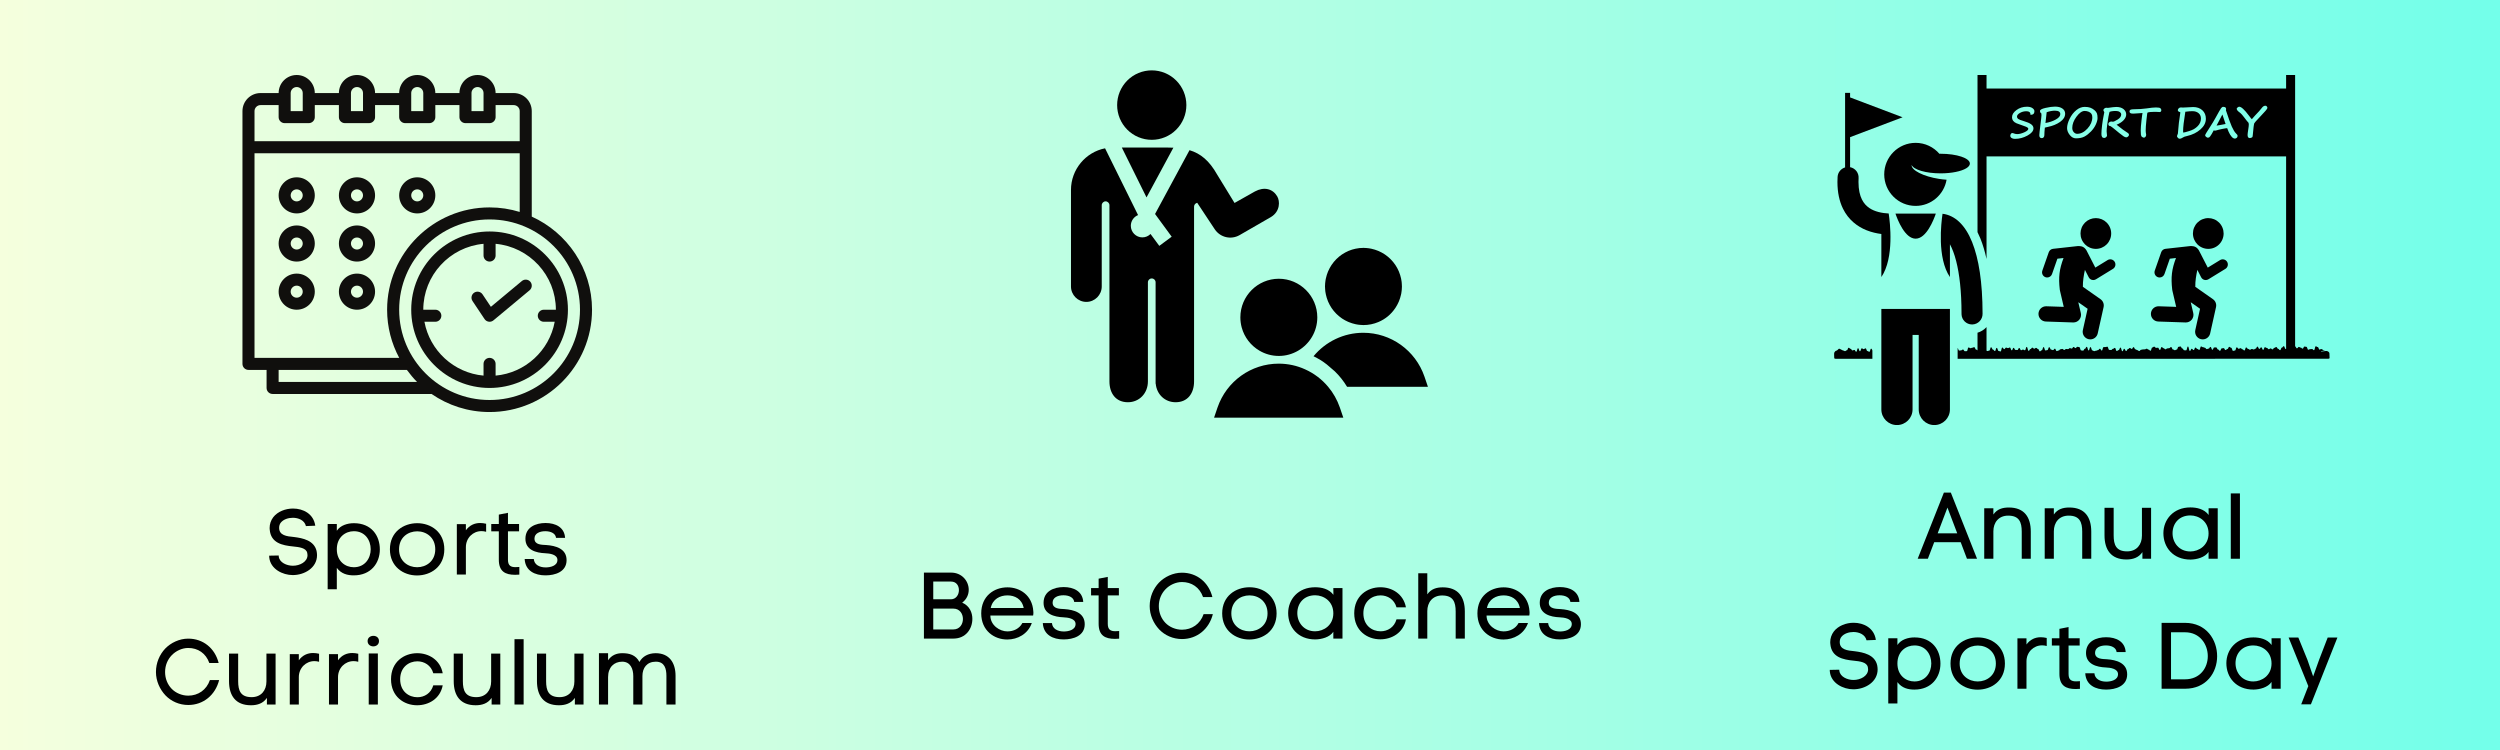 <?xml version="1.0" encoding="UTF-8"?>
<svg xmlns="http://www.w3.org/2000/svg" xmlns:xlink="http://www.w3.org/1999/xlink" width="750pt" height="225pt" viewBox="0 0 750 225" version="1.2">
<defs>
<g>
<symbol overflow="visible" id="glyph0-0">
<path style="stroke:none;" d="M 4.844 -4.957 L 12.793 -4.957 L 14.672 0 L 17.695 0 L 9.828 -19.852 L 7.754 -19.852 L -0.113 0 L 2.941 0 Z M 11.758 -7.617 L 5.879 -7.617 L 8.82 -15.344 Z M 11.758 -7.617 "/>
</symbol>
<symbol overflow="visible" id="glyph0-1">
<path style="stroke:none;" d="M 4.844 -13.27 L 4.844 -15.148 L 2.102 -15.148 L 2.102 0 L 4.844 0 L 4.844 -8.23 C 4.844 -10.863 6.41 -12.934 9.297 -12.934 C 12.598 -12.934 13.355 -10.977 13.355 -8.121 L 13.355 0 L 16.07 0 L 16.07 -8.148 C 16.07 -12.488 14.109 -15.371 9.492 -15.371 C 7.586 -15.371 5.965 -14.895 4.844 -13.27 Z M 4.844 -13.27 "/>
</symbol>
<symbol overflow="visible" id="glyph0-2">
<path style="stroke:none;" d="M 13.27 -1.988 L 13.27 0 L 15.875 0 L 15.875 -15.285 L 13.129 -15.285 L 13.129 -6.914 C 13.129 -4.254 11.562 -2.211 8.68 -2.211 C 5.375 -2.211 4.648 -4.172 4.648 -7 L 4.648 -15.285 L 1.902 -15.285 L 1.902 -7 C 1.902 -2.66 3.891 0.223 8.484 0.223 C 10.441 0.223 12.152 -0.336 13.27 -1.988 Z M 13.27 -1.988 "/>
</symbol>
<symbol overflow="visible" id="glyph0-3">
<path style="stroke:none;" d="M 17.836 0 L 17.836 -15.148 L 15.09 -15.148 L 15.117 -13.129 C 13.773 -14.949 11.508 -15.398 9.633 -15.398 C 4.508 -15.398 1.539 -11.73 1.539 -7.645 C 1.539 -3.473 4.395 0.254 9.688 0.254 C 11.562 0.223 14 -0.391 15.09 -2.043 L 15.09 0 Z M 15.09 -7.586 C 15.09 -3.949 12.152 -2.184 9.633 -2.184 C 6.27 -2.184 4.285 -4.789 4.285 -7.645 C 4.285 -10.641 6.301 -12.992 9.633 -12.992 C 12.207 -12.992 15.09 -11.199 15.09 -7.586 Z M 15.09 -7.586 "/>
</symbol>
<symbol overflow="visible" id="glyph0-4">
<path style="stroke:none;" d="M 2.102 0 L 4.844 0 L 4.844 -19.598 L 2.102 -19.598 Z M 2.102 0 "/>
</symbol>
<symbol overflow="visible" id="glyph0-5">
<path style="stroke:none;" d="M 12.207 -14.531 L 15.008 -14.645 C 14.504 -18.227 11.367 -19.793 8.344 -19.793 C 6.074 -19.793 3.723 -18.898 2.406 -17.191 C 1.68 -16.238 1.316 -15.117 1.316 -13.941 C 1.316 -13.805 1.344 -13.637 1.344 -13.469 L 1.344 -13.496 C 1.652 -9.406 5.234 -8.734 8.289 -8.426 C 10.246 -8.23 12.262 -7.98 12.598 -6.496 C 12.656 -6.242 12.684 -6.02 12.684 -5.824 C 12.684 -3.809 10.387 -2.633 8.289 -2.633 C 6.469 -2.633 4.254 -3.582 4.059 -5.402 L 4.059 -5.293 L 4.031 -5.711 L 1.176 -5.656 L 1.203 -5.125 C 1.566 -1.625 5.234 0.168 8.258 0.168 C 11.785 0.168 15.539 -2.016 15.539 -5.797 C 15.539 -6.188 15.484 -6.664 15.398 -7.082 C 14.645 -10.219 11.312 -10.918 8.625 -11.254 C 6.438 -11.449 4.172 -11.73 4.172 -14 C 4.172 -14.559 4.312 -15.117 4.648 -15.539 C 5.461 -16.574 6.945 -17.023 8.289 -17.023 C 9.969 -17.023 11.816 -16.266 12.207 -14.531 Z M 12.207 -14.531 "/>
</symbol>
<symbol overflow="visible" id="glyph0-6">
<path style="stroke:none;" d="M 2.07 4.422 L 4.816 4.422 L 4.816 -1.988 C 6.16 -0.195 8.035 0.254 9.91 0.254 C 15.035 0.254 17.723 -3.414 17.723 -7.531 C 17.723 -11.676 15.203 -15.398 9.938 -15.398 C 8.035 -15.398 5.906 -14.781 4.816 -13.129 L 4.816 -15.148 L 2.07 -15.148 Z M 4.816 -7.586 C 4.816 -11.199 7.391 -12.992 9.938 -12.992 C 13.27 -12.992 14.98 -10.332 14.98 -7.586 C 14.98 -4.871 13.27 -2.184 9.91 -2.184 C 7.363 -2.184 4.816 -3.977 4.816 -7.586 Z M 4.816 -7.586 "/>
</symbol>
<symbol overflow="visible" id="glyph0-7">
<path style="stroke:none;" d="M 17.777 -7.559 C 17.777 -12.766 13.746 -15.398 9.66 -15.398 C 5.543 -15.398 1.457 -12.793 1.457 -7.559 C 1.457 -2.352 5.516 0.281 9.574 0.281 C 13.691 0.281 17.777 -2.324 17.777 -7.559 Z M 4.199 -7.559 C 4.199 -11.172 6.914 -12.961 9.66 -12.961 C 12.348 -12.961 15.062 -11.145 15.062 -7.559 C 15.062 -4.004 12.348 -2.184 9.633 -2.184 C 6.914 -2.184 4.199 -3.977 4.199 -7.559 Z M 4.199 -7.559 "/>
</symbol>
<symbol overflow="visible" id="glyph0-8">
<path style="stroke:none;" d="M 4.816 -13.27 L 4.816 -15.117 L 2.102 -15.117 L 2.102 0 L 4.816 0 L 4.816 -8.203 C 4.816 -10.977 6.945 -13.02 9.492 -13.02 C 9.938 -13.02 10.414 -12.961 10.891 -12.824 L 10.891 -15.23 C 10.273 -15.371 9.688 -15.453 9.098 -15.453 C 7.418 -15.453 5.906 -14.781 4.816 -13.27 Z M 4.816 -13.27 "/>
</symbol>
<symbol overflow="visible" id="glyph0-9">
<path style="stroke:none;" d="M 5.684 -15.148 L 5.684 -18.508 L 2.941 -17.973 L 2.941 -15.148 L 0.672 -15.148 L 0.672 -12.961 L 2.941 -12.961 L 2.941 -4.453 C 2.941 -0.926 4.871 0.086 7.84 0.086 C 8.23 0.086 8.652 0.055 9.098 0.027 L 9.098 -2.27 C 8.68 -2.238 8.289 -2.211 7.953 -2.211 C 6.578 -2.211 5.684 -2.633 5.684 -4.422 L 5.684 -12.961 L 9.016 -12.961 L 9.016 -15.148 Z M 5.684 -15.148 "/>
</symbol>
<symbol overflow="visible" id="glyph0-10">
<path style="stroke:none;" d="M 4.004 -10.777 C 4.004 -12.348 5.57 -12.992 7.25 -12.992 C 8.902 -12.992 10.332 -12.348 10.473 -11.004 L 13.188 -11.004 C 12.992 -14.168 10.332 -15.453 7.336 -15.453 C 4.395 -15.453 1.289 -14.223 1.289 -10.723 C 1.289 -7.336 4.508 -6.496 7.223 -6.383 C 8.539 -6.328 10.891 -6.047 10.891 -4.367 C 10.891 -2.574 8.734 -2.129 7.363 -2.129 C 5.488 -2.129 3.918 -2.969 3.809 -4.648 L 1.062 -4.648 C 1.262 -1.062 4.172 0.254 7.309 0.254 C 10.164 0.254 13.637 -0.785 13.637 -4.312 C 13.637 -7.754 10.387 -8.652 7.531 -8.848 C 6.188 -8.93 4.004 -8.875 4.004 -10.777 Z M 4.004 -10.777 "/>
</symbol>
<symbol overflow="visible" id="glyph0-11">
<path style="stroke:none;" d=""/>
</symbol>
<symbol overflow="visible" id="glyph0-12">
<path style="stroke:none;" d="M 9.434 -19.766 L 2.406 -19.766 L 2.406 0 L 9.434 0 C 15.848 0 19.066 -4.871 19.066 -9.77 C 19.066 -14.672 15.848 -19.766 9.434 -19.766 Z M 9.434 -2.828 L 5.234 -2.828 L 5.234 -16.938 L 9.434 -16.938 C 13.973 -16.938 16.266 -13.242 16.266 -9.77 C 16.266 -6.301 13.973 -2.828 9.434 -2.828 Z M 9.434 -2.828 "/>
</symbol>
<symbol overflow="visible" id="glyph0-13">
<path style="stroke:none;" d="M 12.289 -15.371 L 9.688 -8.625 L 7.922 -3.695 L 6.215 -8.652 L 3.473 -15.371 L 0.559 -15.371 L 6.469 -0.785 L 4.34 4.676 L 7.25 4.676 L 15.203 -15.371 Z M 12.289 -15.371 "/>
</symbol>
<symbol overflow="visible" id="glyph0-14">
<path style="stroke:none;" d="M 10.555 -19.793 L 2.406 -19.793 L 2.406 0 L 11.254 0 C 15.008 0 16.938 -2.969 16.938 -5.906 C 16.938 -7.754 16.125 -9.828 13.887 -10.777 C 15.23 -11.785 15.848 -13.215 15.848 -14.645 C 15.848 -17.246 13.805 -19.793 10.555 -19.793 Z M 10.5 -11.785 L 5.207 -11.785 L 5.207 -17.105 L 10.555 -17.105 C 12.152 -17.105 12.906 -15.848 12.906 -14.531 C 12.906 -13.188 12.066 -11.785 10.5 -11.785 Z M 11.254 -2.742 L 5.207 -2.742 L 5.207 -8.988 L 11.254 -8.988 C 13.16 -8.988 14.109 -7.418 14.109 -5.879 C 14.109 -4.34 13.16 -2.742 11.254 -2.742 Z M 11.254 -2.742 "/>
</symbol>
<symbol overflow="visible" id="glyph0-15">
<path style="stroke:none;" d="M 16.965 -8.23 C 16.66 -12.992 12.961 -15.371 9.211 -15.371 C 5.207 -15.371 1.344 -12.766 1.344 -7.559 C 1.344 -2.352 5.262 0.281 9.156 0.281 C 12.262 0.281 15.371 -1.371 16.52 -4.676 L 13.691 -4.676 C 12.793 -2.969 11.059 -2.156 9.184 -2.156 C 6.914 -2.156 4.086 -3.949 4.086 -6.914 L 16.91 -6.914 C 16.965 -7.168 16.996 -7.449 16.996 -7.754 C 16.996 -7.922 16.996 -8.062 16.965 -8.23 Z M 14.082 -9.184 L 4.199 -9.184 C 4.758 -11.871 7 -12.961 9.211 -12.961 C 11.395 -12.961 13.551 -11.898 14.082 -9.184 Z M 14.082 -9.184 "/>
</symbol>
<symbol overflow="visible" id="glyph0-16">
<path style="stroke:none;" d="M 1.094 -9.742 C 1.094 -7.027 2.27 -4.535 3.949 -2.742 C 5.656 -0.953 8.121 0.141 10.777 0.141 C 15.344 0.141 18.926 -2.883 20.047 -7.336 L 17.273 -7.336 C 16.266 -4.367 13.746 -2.66 10.777 -2.66 C 8.902 -2.66 7.027 -3.445 5.797 -4.73 C 4.562 -6.02 3.836 -7.785 3.836 -9.742 C 3.836 -11.758 4.59 -13.496 5.824 -14.781 C 7.055 -16.07 8.902 -16.965 10.777 -16.965 C 13.664 -16.965 16.07 -15.398 17.105 -12.457 L 19.906 -12.457 C 18.785 -16.883 15.258 -19.766 10.777 -19.766 C 8.121 -19.766 5.57 -18.535 3.863 -16.77 C 2.184 -14.98 1.094 -12.516 1.094 -9.742 Z M 1.094 -9.742 "/>
</symbol>
<symbol overflow="visible" id="glyph0-17">
<path style="stroke:none;" d="M 16.938 -5.766 L 14.109 -5.766 C 13.438 -3.359 11.422 -2.184 9.352 -2.184 C 6.746 -2.184 4.172 -3.949 4.172 -7.586 C 4.172 -11.199 6.777 -12.961 9.324 -12.961 C 11.395 -12.961 13.438 -11.785 14.109 -9.379 L 16.938 -9.379 C 16.184 -13.41 12.738 -15.398 9.297 -15.398 C 5.348 -15.398 1.43 -12.824 1.43 -7.586 C 1.43 -2.379 5.32 0.223 9.238 0.223 C 12.684 0.223 16.184 -1.707 16.938 -5.766 Z M 16.938 -5.766 "/>
</symbol>
<symbol overflow="visible" id="glyph0-18">
<path style="stroke:none;" d="M 4.73 -13.27 L 4.73 -19.598 L 2.016 -19.598 L 2.016 0 L 4.73 0 L 4.73 -8.23 C 4.73 -10.863 6.301 -12.934 9.184 -12.934 C 12.488 -12.934 13.242 -10.977 13.242 -8.121 L 13.242 0 L 15.988 0 L 15.988 -8.148 C 15.988 -12.488 14 -15.371 9.379 -15.371 C 7.477 -15.371 5.879 -14.895 4.73 -13.27 Z M 4.73 -13.27 "/>
</symbol>
<symbol overflow="visible" id="glyph0-19">
<path style="stroke:none;" d="M 1.934 -19.039 C 1.934 -17.973 2.801 -17.441 3.641 -17.441 C 4.508 -17.441 5.348 -17.973 5.348 -19.039 C 5.348 -20.102 4.508 -20.605 3.668 -20.605 C 2.801 -20.605 1.934 -20.074 1.934 -19.039 Z M 2.27 -15.316 L 5.012 -15.316 L 5.012 0 L 2.27 0 Z M 2.27 -15.316 "/>
</symbol>
<symbol overflow="visible" id="glyph0-20">
<path style="stroke:none;" d="M 5.207 -13.27 L 5.207 -15.398 L 2.465 -15.398 L 2.465 0 L 5.207 0 L 5.207 -8.23 C 5.207 -11.199 7.027 -12.852 9.434 -12.852 C 11.953 -12.852 12.766 -10.641 12.766 -8.512 L 12.766 0 L 15.512 0 L 15.512 -8.539 C 15.512 -11.004 16.855 -12.852 19.543 -12.852 C 22.176 -12.852 22.707 -10.723 22.707 -8.594 L 22.707 0 L 25.449 0 L 25.449 -8.625 C 25.449 -12.457 23.629 -15.398 19.457 -15.398 C 17.246 -15.371 15.539 -14.445 14.613 -12.766 C 13.496 -14.895 11.59 -15.398 9.465 -15.398 C 7.699 -15.398 6.242 -14.781 5.207 -13.27 Z M 5.207 -13.27 "/>
</symbol>
</g>
<linearGradient id="linear0" gradientUnits="userSpaceOnUse" x1="0.984" y1="0.5" x2="0.016" y2="0.5" gradientTransform="matrix(774.75,0,0,774.75,-12.548,-11.895)">
<stop offset="0" style="stop-color:rgb(44.74%,100%,91.719%);stop-opacity:1;"/>
<stop offset="0.004" style="stop-color:rgb(44.942%,100%,91.699%);stop-opacity:1;"/>
<stop offset="0.008" style="stop-color:rgb(45.145%,100%,91.681%);stop-opacity:1;"/>
<stop offset="0.012" style="stop-color:rgb(45.346%,100%,91.661%);stop-opacity:1;"/>
<stop offset="0.016" style="stop-color:rgb(45.547%,100%,91.641%);stop-opacity:1;"/>
<stop offset="0.02" style="stop-color:rgb(45.749%,100%,91.621%);stop-opacity:1;"/>
<stop offset="0.023" style="stop-color:rgb(45.952%,100%,91.603%);stop-opacity:1;"/>
<stop offset="0.027" style="stop-color:rgb(46.153%,100%,91.583%);stop-opacity:1;"/>
<stop offset="0.031" style="stop-color:rgb(46.356%,100%,91.565%);stop-opacity:1;"/>
<stop offset="0.035" style="stop-color:rgb(46.558%,100%,91.545%);stop-opacity:1;"/>
<stop offset="0.039" style="stop-color:rgb(46.759%,100%,91.527%);stop-opacity:1;"/>
<stop offset="0.043" style="stop-color:rgb(46.96%,100%,91.507%);stop-opacity:1;"/>
<stop offset="0.047" style="stop-color:rgb(47.163%,100%,91.487%);stop-opacity:1;"/>
<stop offset="0.051" style="stop-color:rgb(47.365%,100%,91.467%);stop-opacity:1;"/>
<stop offset="0.055" style="stop-color:rgb(47.568%,100%,91.449%);stop-opacity:1;"/>
<stop offset="0.059" style="stop-color:rgb(47.769%,100%,91.429%);stop-opacity:1;"/>
<stop offset="0.062" style="stop-color:rgb(47.971%,100%,91.411%);stop-opacity:1;"/>
<stop offset="0.066" style="stop-color:rgb(48.172%,100%,91.391%);stop-opacity:1;"/>
<stop offset="0.07" style="stop-color:rgb(48.375%,100%,91.371%);stop-opacity:1;"/>
<stop offset="0.074" style="stop-color:rgb(48.576%,100%,91.351%);stop-opacity:1;"/>
<stop offset="0.078" style="stop-color:rgb(48.779%,100%,91.333%);stop-opacity:1;"/>
<stop offset="0.082" style="stop-color:rgb(48.981%,100%,91.313%);stop-opacity:1;"/>
<stop offset="0.086" style="stop-color:rgb(49.182%,100%,91.295%);stop-opacity:1;"/>
<stop offset="0.09" style="stop-color:rgb(49.384%,100%,91.275%);stop-opacity:1;"/>
<stop offset="0.094" style="stop-color:rgb(49.586%,100%,91.257%);stop-opacity:1;"/>
<stop offset="0.098" style="stop-color:rgb(49.788%,100%,91.237%);stop-opacity:1;"/>
<stop offset="0.102" style="stop-color:rgb(49.991%,100%,91.217%);stop-opacity:1;"/>
<stop offset="0.105" style="stop-color:rgb(50.192%,100%,91.197%);stop-opacity:1;"/>
<stop offset="0.109" style="stop-color:rgb(50.394%,100%,91.179%);stop-opacity:1;"/>
<stop offset="0.113" style="stop-color:rgb(50.595%,100%,91.159%);stop-opacity:1;"/>
<stop offset="0.117" style="stop-color:rgb(50.798%,100%,91.141%);stop-opacity:1;"/>
<stop offset="0.121" style="stop-color:rgb(50.999%,100%,91.121%);stop-opacity:1;"/>
<stop offset="0.125" style="stop-color:rgb(51.202%,100%,91.101%);stop-opacity:1;"/>
<stop offset="0.129" style="stop-color:rgb(51.404%,100%,91.081%);stop-opacity:1;"/>
<stop offset="0.133" style="stop-color:rgb(51.605%,100%,91.063%);stop-opacity:1;"/>
<stop offset="0.137" style="stop-color:rgb(51.807%,100%,91.043%);stop-opacity:1;"/>
<stop offset="0.141" style="stop-color:rgb(52.01%,100%,91.025%);stop-opacity:1;"/>
<stop offset="0.145" style="stop-color:rgb(52.211%,100%,91.005%);stop-opacity:1;"/>
<stop offset="0.148" style="stop-color:rgb(52.414%,100%,90.987%);stop-opacity:1;"/>
<stop offset="0.152" style="stop-color:rgb(52.615%,100%,90.967%);stop-opacity:1;"/>
<stop offset="0.156" style="stop-color:rgb(52.817%,100%,90.947%);stop-opacity:1;"/>
<stop offset="0.16" style="stop-color:rgb(53.018%,100%,90.927%);stop-opacity:1;"/>
<stop offset="0.164" style="stop-color:rgb(53.221%,100%,90.909%);stop-opacity:1;"/>
<stop offset="0.168" style="stop-color:rgb(53.423%,100%,90.889%);stop-opacity:1;"/>
<stop offset="0.172" style="stop-color:rgb(53.625%,100%,90.871%);stop-opacity:1;"/>
<stop offset="0.176" style="stop-color:rgb(53.827%,100%,90.851%);stop-opacity:1;"/>
<stop offset="0.18" style="stop-color:rgb(54.028%,100%,90.833%);stop-opacity:1;"/>
<stop offset="0.184" style="stop-color:rgb(54.23%,100%,90.813%);stop-opacity:1;"/>
<stop offset="0.188" style="stop-color:rgb(54.433%,100%,90.793%);stop-opacity:1;"/>
<stop offset="0.191" style="stop-color:rgb(54.634%,100%,90.773%);stop-opacity:1;"/>
<stop offset="0.195" style="stop-color:rgb(54.837%,100%,90.755%);stop-opacity:1;"/>
<stop offset="0.199" style="stop-color:rgb(55.038%,100%,90.735%);stop-opacity:1;"/>
<stop offset="0.203" style="stop-color:rgb(55.24%,100%,90.717%);stop-opacity:1;"/>
<stop offset="0.207" style="stop-color:rgb(55.441%,100%,90.697%);stop-opacity:1;"/>
<stop offset="0.211" style="stop-color:rgb(55.644%,100%,90.677%);stop-opacity:1;"/>
<stop offset="0.215" style="stop-color:rgb(55.846%,100%,90.657%);stop-opacity:1;"/>
<stop offset="0.219" style="stop-color:rgb(56.049%,100%,90.639%);stop-opacity:1;"/>
<stop offset="0.223" style="stop-color:rgb(56.25%,100%,90.619%);stop-opacity:1;"/>
<stop offset="0.227" style="stop-color:rgb(56.453%,100%,90.601%);stop-opacity:1;"/>
<stop offset="0.23" style="stop-color:rgb(56.654%,100%,90.581%);stop-opacity:1;"/>
<stop offset="0.234" style="stop-color:rgb(56.856%,100%,90.562%);stop-opacity:1;"/>
<stop offset="0.238" style="stop-color:rgb(57.057%,100%,90.543%);stop-opacity:1;"/>
<stop offset="0.242" style="stop-color:rgb(57.26%,100%,90.523%);stop-opacity:1;"/>
<stop offset="0.246" style="stop-color:rgb(57.462%,100%,90.503%);stop-opacity:1;"/>
<stop offset="0.25" style="stop-color:rgb(57.664%,100%,90.485%);stop-opacity:1;"/>
<stop offset="0.254" style="stop-color:rgb(57.866%,100%,90.465%);stop-opacity:1;"/>
<stop offset="0.258" style="stop-color:rgb(58.067%,100%,90.446%);stop-opacity:1;"/>
<stop offset="0.262" style="stop-color:rgb(58.269%,100%,90.427%);stop-opacity:1;"/>
<stop offset="0.266" style="stop-color:rgb(58.472%,100%,90.407%);stop-opacity:1;"/>
<stop offset="0.27" style="stop-color:rgb(58.673%,100%,90.387%);stop-opacity:1;"/>
<stop offset="0.273" style="stop-color:rgb(58.876%,100%,90.369%);stop-opacity:1;"/>
<stop offset="0.277" style="stop-color:rgb(59.077%,100%,90.349%);stop-opacity:1;"/>
<stop offset="0.281" style="stop-color:rgb(59.279%,100%,90.331%);stop-opacity:1;"/>
<stop offset="0.285" style="stop-color:rgb(59.48%,100%,90.311%);stop-opacity:1;"/>
<stop offset="0.289" style="stop-color:rgb(59.683%,100%,90.292%);stop-opacity:1;"/>
<stop offset="0.293" style="stop-color:rgb(59.885%,100%,90.273%);stop-opacity:1;"/>
<stop offset="0.297" style="stop-color:rgb(60.088%,100%,90.253%);stop-opacity:1;"/>
<stop offset="0.301" style="stop-color:rgb(60.289%,100%,90.233%);stop-opacity:1;"/>
<stop offset="0.305" style="stop-color:rgb(60.49%,100%,90.215%);stop-opacity:1;"/>
<stop offset="0.309" style="stop-color:rgb(60.692%,100%,90.195%);stop-opacity:1;"/>
<stop offset="0.312" style="stop-color:rgb(60.895%,100%,90.176%);stop-opacity:1;"/>
<stop offset="0.316" style="stop-color:rgb(61.096%,100%,90.157%);stop-opacity:1;"/>
<stop offset="0.32" style="stop-color:rgb(61.299%,100%,90.138%);stop-opacity:1;"/>
<stop offset="0.324" style="stop-color:rgb(61.501%,100%,90.118%);stop-opacity:1;"/>
<stop offset="0.328" style="stop-color:rgb(61.702%,100%,90.099%);stop-opacity:1;"/>
<stop offset="0.332" style="stop-color:rgb(61.903%,100%,90.079%);stop-opacity:1;"/>
<stop offset="0.336" style="stop-color:rgb(62.106%,100%,90.06%);stop-opacity:1;"/>
<stop offset="0.34" style="stop-color:rgb(62.308%,100%,90.041%);stop-opacity:1;"/>
<stop offset="0.344" style="stop-color:rgb(62.511%,100%,90.022%);stop-opacity:1;"/>
<stop offset="0.348" style="stop-color:rgb(62.712%,100%,90.002%);stop-opacity:1;"/>
<stop offset="0.352" style="stop-color:rgb(62.914%,100%,89.983%);stop-opacity:1;"/>
<stop offset="0.355" style="stop-color:rgb(63.115%,100%,89.963%);stop-opacity:1;"/>
<stop offset="0.359" style="stop-color:rgb(63.318%,100%,89.944%);stop-opacity:1;"/>
<stop offset="0.363" style="stop-color:rgb(63.519%,100%,89.925%);stop-opacity:1;"/>
<stop offset="0.367" style="stop-color:rgb(63.722%,100%,89.906%);stop-opacity:1;"/>
<stop offset="0.371" style="stop-color:rgb(63.924%,100%,89.886%);stop-opacity:1;"/>
<stop offset="0.375" style="stop-color:rgb(64.125%,100%,89.868%);stop-opacity:1;"/>
<stop offset="0.379" style="stop-color:rgb(64.326%,100%,89.848%);stop-opacity:1;"/>
<stop offset="0.383" style="stop-color:rgb(64.529%,100%,89.828%);stop-opacity:1;"/>
<stop offset="0.387" style="stop-color:rgb(64.731%,100%,89.809%);stop-opacity:1;"/>
<stop offset="0.391" style="stop-color:rgb(64.934%,100%,89.79%);stop-opacity:1;"/>
<stop offset="0.395" style="stop-color:rgb(65.135%,100%,89.771%);stop-opacity:1;"/>
<stop offset="0.398" style="stop-color:rgb(65.337%,100%,89.752%);stop-opacity:1;"/>
<stop offset="0.402" style="stop-color:rgb(65.538%,100%,89.732%);stop-opacity:1;"/>
<stop offset="0.406" style="stop-color:rgb(65.741%,100%,89.713%);stop-opacity:1;"/>
<stop offset="0.41" style="stop-color:rgb(65.942%,100%,89.693%);stop-opacity:1;"/>
<stop offset="0.414" style="stop-color:rgb(66.145%,100%,89.674%);stop-opacity:1;"/>
<stop offset="0.418" style="stop-color:rgb(66.347%,100%,89.655%);stop-opacity:1;"/>
<stop offset="0.422" style="stop-color:rgb(66.548%,100%,89.636%);stop-opacity:1;"/>
<stop offset="0.426" style="stop-color:rgb(66.75%,100%,89.616%);stop-opacity:1;"/>
<stop offset="0.43" style="stop-color:rgb(66.953%,100%,89.598%);stop-opacity:1;"/>
<stop offset="0.434" style="stop-color:rgb(67.154%,100%,89.578%);stop-opacity:1;"/>
<stop offset="0.438" style="stop-color:rgb(67.357%,100%,89.558%);stop-opacity:1;"/>
<stop offset="0.441" style="stop-color:rgb(67.558%,100%,89.539%);stop-opacity:1;"/>
<stop offset="0.445" style="stop-color:rgb(67.76%,100%,89.52%);stop-opacity:1;"/>
<stop offset="0.449" style="stop-color:rgb(67.961%,100%,89.5%);stop-opacity:1;"/>
<stop offset="0.453" style="stop-color:rgb(68.164%,100%,89.482%);stop-opacity:1;"/>
<stop offset="0.457" style="stop-color:rgb(68.365%,100%,89.462%);stop-opacity:1;"/>
<stop offset="0.461" style="stop-color:rgb(68.568%,100%,89.444%);stop-opacity:1;"/>
<stop offset="0.465" style="stop-color:rgb(68.77%,100%,89.424%);stop-opacity:1;"/>
<stop offset="0.469" style="stop-color:rgb(68.971%,100%,89.404%);stop-opacity:1;"/>
<stop offset="0.473" style="stop-color:rgb(69.173%,100%,89.384%);stop-opacity:1;"/>
<stop offset="0.477" style="stop-color:rgb(69.376%,100%,89.366%);stop-opacity:1;"/>
<stop offset="0.48" style="stop-color:rgb(69.577%,100%,89.346%);stop-opacity:1;"/>
<stop offset="0.484" style="stop-color:rgb(69.78%,100%,89.328%);stop-opacity:1;"/>
<stop offset="0.488" style="stop-color:rgb(69.981%,100%,89.308%);stop-opacity:1;"/>
<stop offset="0.492" style="stop-color:rgb(70.183%,100%,89.288%);stop-opacity:1;"/>
<stop offset="0.496" style="stop-color:rgb(70.384%,100%,89.268%);stop-opacity:1;"/>
<stop offset="0.5" style="stop-color:rgb(70.587%,100%,89.25%);stop-opacity:1;"/>
<stop offset="0.504" style="stop-color:rgb(70.789%,100%,89.23%);stop-opacity:1;"/>
<stop offset="0.508" style="stop-color:rgb(70.992%,100%,89.212%);stop-opacity:1;"/>
<stop offset="0.512" style="stop-color:rgb(71.193%,100%,89.192%);stop-opacity:1;"/>
<stop offset="0.516" style="stop-color:rgb(71.394%,100%,89.174%);stop-opacity:1;"/>
<stop offset="0.52" style="stop-color:rgb(71.596%,100%,89.154%);stop-opacity:1;"/>
<stop offset="0.523" style="stop-color:rgb(71.799%,100%,89.134%);stop-opacity:1;"/>
<stop offset="0.527" style="stop-color:rgb(72%,100%,89.114%);stop-opacity:1;"/>
<stop offset="0.531" style="stop-color:rgb(72.203%,100%,89.096%);stop-opacity:1;"/>
<stop offset="0.535" style="stop-color:rgb(72.404%,100%,89.076%);stop-opacity:1;"/>
<stop offset="0.539" style="stop-color:rgb(72.606%,100%,89.058%);stop-opacity:1;"/>
<stop offset="0.543" style="stop-color:rgb(72.807%,100%,89.038%);stop-opacity:1;"/>
<stop offset="0.547" style="stop-color:rgb(73.01%,100%,89.018%);stop-opacity:1;"/>
<stop offset="0.551" style="stop-color:rgb(73.212%,100%,88.998%);stop-opacity:1;"/>
<stop offset="0.555" style="stop-color:rgb(73.415%,100%,88.98%);stop-opacity:1;"/>
<stop offset="0.559" style="stop-color:rgb(73.616%,100%,88.96%);stop-opacity:1;"/>
<stop offset="0.562" style="stop-color:rgb(73.817%,100%,88.942%);stop-opacity:1;"/>
<stop offset="0.566" style="stop-color:rgb(74.019%,100%,88.922%);stop-opacity:1;"/>
<stop offset="0.57" style="stop-color:rgb(74.222%,100%,88.904%);stop-opacity:1;"/>
<stop offset="0.574" style="stop-color:rgb(74.423%,100%,88.884%);stop-opacity:1;"/>
<stop offset="0.578" style="stop-color:rgb(74.626%,100%,88.864%);stop-opacity:1;"/>
<stop offset="0.582" style="stop-color:rgb(74.828%,100%,88.844%);stop-opacity:1;"/>
<stop offset="0.586" style="stop-color:rgb(75.031%,100%,88.826%);stop-opacity:1;"/>
<stop offset="0.59" style="stop-color:rgb(75.232%,100%,88.806%);stop-opacity:1;"/>
<stop offset="0.594" style="stop-color:rgb(75.433%,100%,88.788%);stop-opacity:1;"/>
<stop offset="0.598" style="stop-color:rgb(75.635%,100%,88.768%);stop-opacity:1;"/>
<stop offset="0.602" style="stop-color:rgb(75.838%,100%,88.75%);stop-opacity:1;"/>
<stop offset="0.605" style="stop-color:rgb(76.039%,100%,88.73%);stop-opacity:1;"/>
<stop offset="0.609" style="stop-color:rgb(76.242%,100%,88.71%);stop-opacity:1;"/>
<stop offset="0.613" style="stop-color:rgb(76.443%,100%,88.69%);stop-opacity:1;"/>
<stop offset="0.617" style="stop-color:rgb(76.645%,100%,88.672%);stop-opacity:1;"/>
<stop offset="0.621" style="stop-color:rgb(76.846%,100%,88.652%);stop-opacity:1;"/>
<stop offset="0.625" style="stop-color:rgb(77.049%,100%,88.634%);stop-opacity:1;"/>
<stop offset="0.629" style="stop-color:rgb(77.251%,100%,88.614%);stop-opacity:1;"/>
<stop offset="0.633" style="stop-color:rgb(77.454%,100%,88.594%);stop-opacity:1;"/>
<stop offset="0.637" style="stop-color:rgb(77.655%,100%,88.574%);stop-opacity:1;"/>
<stop offset="0.641" style="stop-color:rgb(77.856%,100%,88.556%);stop-opacity:1;"/>
<stop offset="0.645" style="stop-color:rgb(78.058%,100%,88.536%);stop-opacity:1;"/>
<stop offset="0.648" style="stop-color:rgb(78.261%,100%,88.518%);stop-opacity:1;"/>
<stop offset="0.652" style="stop-color:rgb(78.462%,100%,88.498%);stop-opacity:1;"/>
<stop offset="0.656" style="stop-color:rgb(78.665%,100%,88.48%);stop-opacity:1;"/>
<stop offset="0.66" style="stop-color:rgb(78.867%,100%,88.46%);stop-opacity:1;"/>
<stop offset="0.664" style="stop-color:rgb(79.068%,100%,88.44%);stop-opacity:1;"/>
<stop offset="0.668" style="stop-color:rgb(79.269%,100%,88.42%);stop-opacity:1;"/>
<stop offset="0.672" style="stop-color:rgb(79.472%,100%,88.402%);stop-opacity:1;"/>
<stop offset="0.676" style="stop-color:rgb(79.674%,100%,88.382%);stop-opacity:1;"/>
<stop offset="0.68" style="stop-color:rgb(79.877%,100%,88.364%);stop-opacity:1;"/>
<stop offset="0.684" style="stop-color:rgb(80.078%,100%,88.344%);stop-opacity:1;"/>
<stop offset="0.688" style="stop-color:rgb(80.28%,100%,88.324%);stop-opacity:1;"/>
<stop offset="0.691" style="stop-color:rgb(80.481%,100%,88.304%);stop-opacity:1;"/>
<stop offset="0.695" style="stop-color:rgb(80.684%,100%,88.286%);stop-opacity:1;"/>
<stop offset="0.699" style="stop-color:rgb(80.885%,100%,88.266%);stop-opacity:1;"/>
<stop offset="0.703" style="stop-color:rgb(81.088%,100%,88.248%);stop-opacity:1;"/>
<stop offset="0.707" style="stop-color:rgb(81.29%,100%,88.228%);stop-opacity:1;"/>
<stop offset="0.711" style="stop-color:rgb(81.491%,100%,88.21%);stop-opacity:1;"/>
<stop offset="0.715" style="stop-color:rgb(81.693%,100%,88.19%);stop-opacity:1;"/>
<stop offset="0.719" style="stop-color:rgb(81.895%,100%,88.17%);stop-opacity:1;"/>
<stop offset="0.723" style="stop-color:rgb(82.097%,100%,88.15%);stop-opacity:1;"/>
<stop offset="0.727" style="stop-color:rgb(82.3%,100%,88.132%);stop-opacity:1;"/>
<stop offset="0.73" style="stop-color:rgb(82.501%,100%,88.112%);stop-opacity:1;"/>
<stop offset="0.734" style="stop-color:rgb(82.703%,100%,88.094%);stop-opacity:1;"/>
<stop offset="0.738" style="stop-color:rgb(82.904%,100%,88.074%);stop-opacity:1;"/>
<stop offset="0.742" style="stop-color:rgb(83.107%,100%,88.055%);stop-opacity:1;"/>
<stop offset="0.746" style="stop-color:rgb(83.308%,100%,88.036%);stop-opacity:1;"/>
<stop offset="0.75" style="stop-color:rgb(83.511%,100%,88.016%);stop-opacity:1;"/>
<stop offset="0.754" style="stop-color:rgb(83.713%,100%,87.996%);stop-opacity:1;"/>
<stop offset="0.758" style="stop-color:rgb(83.914%,100%,87.978%);stop-opacity:1;"/>
<stop offset="0.762" style="stop-color:rgb(84.116%,100%,87.958%);stop-opacity:1;"/>
<stop offset="0.766" style="stop-color:rgb(84.319%,100%,87.939%);stop-opacity:1;"/>
<stop offset="0.77" style="stop-color:rgb(84.52%,100%,87.92%);stop-opacity:1;"/>
<stop offset="0.773" style="stop-color:rgb(84.723%,100%,87.9%);stop-opacity:1;"/>
<stop offset="0.777" style="stop-color:rgb(84.924%,100%,87.88%);stop-opacity:1;"/>
<stop offset="0.781" style="stop-color:rgb(85.126%,100%,87.862%);stop-opacity:1;"/>
<stop offset="0.785" style="stop-color:rgb(85.327%,100%,87.842%);stop-opacity:1;"/>
<stop offset="0.789" style="stop-color:rgb(85.53%,100%,87.823%);stop-opacity:1;"/>
<stop offset="0.793" style="stop-color:rgb(85.732%,100%,87.804%);stop-opacity:1;"/>
<stop offset="0.797" style="stop-color:rgb(85.934%,100%,87.785%);stop-opacity:1;"/>
<stop offset="0.801" style="stop-color:rgb(86.136%,100%,87.766%);stop-opacity:1;"/>
<stop offset="0.805" style="stop-color:rgb(86.337%,100%,87.746%);stop-opacity:1;"/>
<stop offset="0.809" style="stop-color:rgb(86.539%,100%,87.726%);stop-opacity:1;"/>
<stop offset="0.812" style="stop-color:rgb(86.742%,100%,87.708%);stop-opacity:1;"/>
<stop offset="0.816" style="stop-color:rgb(86.943%,100%,87.688%);stop-opacity:1;"/>
<stop offset="0.82" style="stop-color:rgb(87.146%,100%,87.669%);stop-opacity:1;"/>
<stop offset="0.824" style="stop-color:rgb(87.347%,100%,87.65%);stop-opacity:1;"/>
<stop offset="0.828" style="stop-color:rgb(87.549%,100%,87.63%);stop-opacity:1;"/>
<stop offset="0.832" style="stop-color:rgb(87.75%,100%,87.61%);stop-opacity:1;"/>
<stop offset="0.836" style="stop-color:rgb(87.953%,100%,87.592%);stop-opacity:1;"/>
<stop offset="0.84" style="stop-color:rgb(88.155%,100%,87.572%);stop-opacity:1;"/>
<stop offset="0.844" style="stop-color:rgb(88.358%,100%,87.553%);stop-opacity:1;"/>
<stop offset="0.848" style="stop-color:rgb(88.559%,100%,87.534%);stop-opacity:1;"/>
<stop offset="0.852" style="stop-color:rgb(88.76%,100%,87.515%);stop-opacity:1;"/>
<stop offset="0.855" style="stop-color:rgb(88.962%,100%,87.495%);stop-opacity:1;"/>
<stop offset="0.859" style="stop-color:rgb(89.165%,100%,87.476%);stop-opacity:1;"/>
<stop offset="0.863" style="stop-color:rgb(89.366%,100%,87.456%);stop-opacity:1;"/>
<stop offset="0.867" style="stop-color:rgb(89.569%,100%,87.437%);stop-opacity:1;"/>
<stop offset="0.871" style="stop-color:rgb(89.771%,100%,87.418%);stop-opacity:1;"/>
<stop offset="0.875" style="stop-color:rgb(89.972%,100%,87.399%);stop-opacity:1;"/>
<stop offset="0.879" style="stop-color:rgb(90.173%,100%,87.379%);stop-opacity:1;"/>
<stop offset="0.883" style="stop-color:rgb(90.376%,100%,87.361%);stop-opacity:1;"/>
<stop offset="0.887" style="stop-color:rgb(90.578%,100%,87.341%);stop-opacity:1;"/>
<stop offset="0.891" style="stop-color:rgb(90.781%,100%,87.321%);stop-opacity:1;"/>
<stop offset="0.895" style="stop-color:rgb(90.982%,100%,87.302%);stop-opacity:1;"/>
<stop offset="0.898" style="stop-color:rgb(91.183%,100%,87.283%);stop-opacity:1;"/>
<stop offset="0.902" style="stop-color:rgb(91.385%,100%,87.263%);stop-opacity:1;"/>
<stop offset="0.906" style="stop-color:rgb(91.588%,100%,87.245%);stop-opacity:1;"/>
<stop offset="0.91" style="stop-color:rgb(91.789%,100%,87.225%);stop-opacity:1;"/>
<stop offset="0.914" style="stop-color:rgb(91.992%,100%,87.206%);stop-opacity:1;"/>
<stop offset="0.918" style="stop-color:rgb(92.194%,100%,87.186%);stop-opacity:1;"/>
<stop offset="0.922" style="stop-color:rgb(92.395%,100%,87.167%);stop-opacity:1;"/>
<stop offset="0.926" style="stop-color:rgb(92.596%,100%,87.148%);stop-opacity:1;"/>
<stop offset="0.93" style="stop-color:rgb(92.799%,100%,87.129%);stop-opacity:1;"/>
<stop offset="0.934" style="stop-color:rgb(93.001%,100%,87.109%);stop-opacity:1;"/>
<stop offset="0.938" style="stop-color:rgb(93.204%,100%,87.091%);stop-opacity:1;"/>
<stop offset="0.941" style="stop-color:rgb(93.405%,100%,87.071%);stop-opacity:1;"/>
<stop offset="0.945" style="stop-color:rgb(93.608%,100%,87.051%);stop-opacity:1;"/>
<stop offset="0.949" style="stop-color:rgb(93.81%,100%,87.032%);stop-opacity:1;"/>
<stop offset="0.953" style="stop-color:rgb(94.011%,100%,87.013%);stop-opacity:1;"/>
<stop offset="0.957" style="stop-color:rgb(94.212%,100%,86.993%);stop-opacity:1;"/>
<stop offset="0.961" style="stop-color:rgb(94.415%,100%,86.975%);stop-opacity:1;"/>
<stop offset="0.965" style="stop-color:rgb(94.617%,100%,86.955%);stop-opacity:1;"/>
<stop offset="0.969" style="stop-color:rgb(94.82%,100%,86.935%);stop-opacity:1;"/>
<stop offset="0.973" style="stop-color:rgb(95.021%,100%,86.916%);stop-opacity:1;"/>
<stop offset="0.977" style="stop-color:rgb(95.222%,100%,86.897%);stop-opacity:1;"/>
<stop offset="0.98" style="stop-color:rgb(95.424%,100%,86.877%);stop-opacity:1;"/>
<stop offset="0.984" style="stop-color:rgb(95.627%,100%,86.859%);stop-opacity:1;"/>
<stop offset="0.988" style="stop-color:rgb(95.828%,100%,86.839%);stop-opacity:1;"/>
<stop offset="0.992" style="stop-color:rgb(96.031%,100%,86.821%);stop-opacity:1;"/>
<stop offset="0.996" style="stop-color:rgb(96.233%,100%,86.801%);stop-opacity:1;"/>
<stop offset="1" style="stop-color:rgb(96.434%,100%,86.781%);stop-opacity:1;"/>
</linearGradient>
<clipPath id="clip1">
  <path d="M 72.711 22.5 L 177.641 22.5 L 177.641 123.609 L 72.711 123.609 Z M 72.711 22.5 "/>
</clipPath>
<clipPath id="clip2">
  <path d="M 321.293 21 L 428.379 21 L 428.379 125.699 L 321.293 125.699 Z M 321.293 21 "/>
</clipPath>
<clipPath id="clip3">
  <path d="M 550.02 104 L 562 104 L 562 108 L 550.02 108 Z M 550.02 104 "/>
</clipPath>
<clipPath id="clip4">
  <path d="M 587 22.5 L 699 22.5 L 699 108 L 587 108 Z M 587 22.5 "/>
</clipPath>
<clipPath id="clip5">
  <path d="M 564 92 L 585 92 L 585 127.5 L 564 127.5 Z M 564 92 "/>
</clipPath>
</defs>
<g id="surface1">
<rect x="0" y="0" width="750" height="225" style="fill:rgb(100%,100%,100%);fill-opacity:1;stroke:none;"/>
<rect x="0" y="0" width="750" height="225" style="fill:rgb(100%,100%,100%);fill-opacity:1;stroke:none;"/>
<rect x="0" y="0" width="750" height="225" style="fill:rgb(100%,100%,100%);fill-opacity:1;stroke:none;"/>
<rect x="0" y="0" width="750" height="225" style="fill:url(#linear0);stroke:none;"/>
<g clip-path="url(#clip1)" clip-rule="nonzero">
<path style=" stroke:none;fill-rule:nonzero;fill:rgb(6.27%,5.879%,5.099%);fill-opacity:1;" d="M 146.871 62.223 C 129.922 62.223 116.133 75.988 116.133 92.914 C 116.133 98.133 117.453 103.051 119.766 107.359 L 76.355 107.359 L 76.355 45.973 L 155.914 45.973 L 155.914 63.582 C 153.051 62.703 150.016 62.223 146.871 62.223 Z M 173.996 92.914 C 173.996 107.855 161.824 120 146.871 120 C 131.922 120 119.75 107.855 119.75 92.914 C 119.75 77.977 131.922 65.832 146.871 65.832 C 161.824 65.832 173.996 77.977 173.996 92.914 Z M 83.59 110.973 L 122.066 110.973 C 123 112.246 124.008 113.469 125.117 114.582 L 83.59 114.582 Z M 76.355 33.332 C 76.355 32.34 77.168 31.527 78.164 31.527 L 83.59 31.527 L 83.59 35.141 C 83.59 36.133 84.398 36.945 85.395 36.945 L 92.629 36.945 C 93.625 36.945 94.438 36.133 94.438 35.141 L 94.438 31.527 L 101.668 31.527 L 101.668 35.141 C 101.668 36.133 102.48 36.945 103.477 36.945 L 110.711 36.945 C 111.707 36.945 112.52 36.133 112.52 35.141 L 112.52 31.527 L 119.75 31.527 L 119.75 35.141 C 119.75 36.133 120.562 36.945 121.559 36.945 L 128.793 36.945 C 129.785 36.945 130.598 36.133 130.598 35.141 L 130.598 31.527 L 137.832 31.527 L 137.832 35.141 C 137.832 36.133 138.645 36.945 139.641 36.945 L 146.871 36.945 C 147.867 36.945 148.68 36.133 148.68 35.141 L 148.68 31.527 L 154.105 31.527 C 155.102 31.527 155.914 32.34 155.914 33.332 L 155.914 42.359 L 76.355 42.359 Z M 87.203 27.918 C 87.203 26.922 88.016 26.109 89.012 26.109 C 90.008 26.109 90.82 26.922 90.82 27.918 L 90.82 33.332 L 87.203 33.332 Z M 105.285 27.918 C 105.285 26.922 106.098 26.109 107.094 26.109 C 108.09 26.109 108.902 26.922 108.902 27.918 L 108.902 33.332 L 105.285 33.332 Z M 123.367 27.918 C 123.367 26.922 124.18 26.109 125.176 26.109 C 126.172 26.109 126.984 26.922 126.984 27.918 L 126.984 33.332 L 123.367 33.332 Z M 141.449 27.918 C 141.449 26.922 142.262 26.109 143.258 26.109 C 144.254 26.109 145.062 26.922 145.062 27.918 L 145.062 33.332 L 141.449 33.332 Z M 159.527 33.332 C 159.527 30.344 157.098 27.918 154.105 27.918 L 148.68 27.918 C 148.68 24.926 146.25 22.5 143.258 22.5 C 140.262 22.5 137.832 24.926 137.832 27.918 L 130.598 27.918 C 130.598 24.926 128.168 22.5 125.176 22.5 C 122.18 22.5 119.75 24.926 119.75 27.918 L 112.52 27.918 C 112.52 24.926 110.09 22.5 107.094 22.5 C 104.098 22.5 101.668 24.926 101.668 27.918 L 94.438 27.918 C 94.438 24.926 92.008 22.5 89.012 22.5 C 86.02 22.5 83.59 24.926 83.59 27.918 L 78.164 27.918 C 75.168 27.918 72.738 30.344 72.738 33.332 L 72.738 109.164 C 72.738 110.16 73.551 110.973 74.547 110.973 L 79.973 110.973 L 79.973 116.387 C 79.973 117.383 80.785 118.191 81.781 118.191 L 129.391 118.191 C 129.414 118.191 129.434 118.18 129.453 118.18 C 134.414 121.598 140.41 123.609 146.871 123.609 C 163.824 123.609 177.609 109.844 177.609 92.914 C 177.609 80.496 170.172 69.805 159.527 64.98 L 159.527 33.332 "/>
</g>
<path style=" stroke:none;fill-rule:nonzero;fill:rgb(6.27%,5.879%,5.099%);fill-opacity:1;" d="M 89.012 60.418 C 88.016 60.418 87.203 59.605 87.203 58.609 C 87.203 57.617 88.016 56.805 89.012 56.805 C 90.008 56.805 90.82 57.617 90.82 58.609 C 90.82 59.605 90.008 60.418 89.012 60.418 Z M 89.012 53.195 C 86.02 53.195 83.59 55.621 83.59 58.609 C 83.59 61.602 86.02 64.027 89.012 64.027 C 92.008 64.027 94.438 61.602 94.438 58.609 C 94.438 55.621 92.008 53.195 89.012 53.195 "/>
<path style=" stroke:none;fill-rule:nonzero;fill:rgb(6.27%,5.879%,5.099%);fill-opacity:1;" d="M 107.094 60.418 C 106.098 60.418 105.285 59.605 105.285 58.609 C 105.285 57.617 106.098 56.805 107.094 56.805 C 108.09 56.805 108.902 57.617 108.902 58.609 C 108.902 59.605 108.09 60.418 107.094 60.418 Z M 107.094 53.195 C 104.098 53.195 101.668 55.621 101.668 58.609 C 101.668 61.602 104.098 64.027 107.094 64.027 C 110.09 64.027 112.52 61.602 112.52 58.609 C 112.52 55.621 110.09 53.195 107.094 53.195 "/>
<path style=" stroke:none;fill-rule:nonzero;fill:rgb(6.27%,5.879%,5.099%);fill-opacity:1;" d="M 125.176 60.418 C 124.18 60.418 123.367 59.605 123.367 58.609 C 123.367 57.617 124.18 56.805 125.176 56.805 C 126.172 56.805 126.984 57.617 126.984 58.609 C 126.984 59.605 126.172 60.418 125.176 60.418 Z M 125.176 53.195 C 122.18 53.195 119.75 55.621 119.75 58.609 C 119.75 61.602 122.18 64.027 125.176 64.027 C 128.168 64.027 130.598 61.602 130.598 58.609 C 130.598 55.621 128.168 53.195 125.176 53.195 "/>
<path style=" stroke:none;fill-rule:nonzero;fill:rgb(6.27%,5.879%,5.099%);fill-opacity:1;" d="M 89.012 74.859 C 88.016 74.859 87.203 74.051 87.203 73.055 C 87.203 72.059 88.016 71.25 89.012 71.25 C 90.008 71.25 90.82 72.059 90.82 73.055 C 90.82 74.051 90.008 74.859 89.012 74.859 Z M 89.012 67.637 C 86.02 67.637 83.59 70.062 83.59 73.055 C 83.59 76.047 86.02 78.473 89.012 78.473 C 92.008 78.473 94.438 76.047 94.438 73.055 C 94.438 70.062 92.008 67.637 89.012 67.637 "/>
<path style=" stroke:none;fill-rule:nonzero;fill:rgb(6.27%,5.879%,5.099%);fill-opacity:1;" d="M 107.094 74.859 C 106.098 74.859 105.285 74.051 105.285 73.055 C 105.285 72.059 106.098 71.25 107.094 71.25 C 108.09 71.25 108.902 72.059 108.902 73.055 C 108.902 74.051 108.09 74.859 107.094 74.859 Z M 107.094 67.637 C 104.098 67.637 101.668 70.062 101.668 73.055 C 101.668 76.047 104.098 78.473 107.094 78.473 C 110.09 78.473 112.52 76.047 112.52 73.055 C 112.52 70.062 110.09 67.637 107.094 67.637 "/>
<path style=" stroke:none;fill-rule:nonzero;fill:rgb(6.27%,5.879%,5.099%);fill-opacity:1;" d="M 89.012 89.305 C 88.016 89.305 87.203 88.492 87.203 87.5 C 87.203 86.504 88.016 85.695 89.012 85.695 C 90.008 85.695 90.82 86.504 90.82 87.5 C 90.82 88.492 90.008 89.305 89.012 89.305 Z M 89.012 82.082 C 86.02 82.082 83.59 84.508 83.59 87.5 C 83.59 90.488 86.02 92.914 89.012 92.914 C 92.008 92.914 94.438 90.488 94.438 87.5 C 94.438 84.508 92.008 82.082 89.012 82.082 "/>
<path style=" stroke:none;fill-rule:nonzero;fill:rgb(6.27%,5.879%,5.099%);fill-opacity:1;" d="M 107.094 89.305 C 106.098 89.305 105.285 88.492 105.285 87.5 C 105.285 86.504 106.098 85.695 107.094 85.695 C 108.09 85.695 108.902 86.504 108.902 87.5 C 108.902 88.492 108.09 89.305 107.094 89.305 Z M 107.094 82.082 C 104.098 82.082 101.668 84.508 101.668 87.5 C 101.668 90.488 104.098 92.914 107.094 92.914 C 110.09 92.914 112.52 90.488 112.52 87.5 C 112.52 84.508 110.09 82.082 107.094 82.082 "/>
<path style=" stroke:none;fill-rule:nonzero;fill:rgb(6.27%,5.879%,5.099%);fill-opacity:1;" d="M 166.762 92.914 L 163.145 92.914 C 162.148 92.914 161.336 93.727 161.336 94.723 C 161.336 95.715 162.148 96.527 163.145 96.527 L 166.414 96.527 C 164.812 105.18 157.594 111.879 148.68 112.684 L 148.68 109.164 C 148.68 108.172 147.867 107.359 146.871 107.359 C 145.875 107.359 145.062 108.172 145.062 109.164 L 145.062 112.684 C 136.152 111.879 128.934 105.18 127.328 96.527 L 130.598 96.527 C 131.594 96.527 132.406 95.715 132.406 94.723 C 132.406 93.727 131.594 92.914 130.598 92.914 L 126.984 92.914 C 126.984 82.574 134.941 74.062 145.062 73.145 L 145.062 76.664 C 145.062 77.66 145.875 78.473 146.871 78.473 C 147.867 78.473 148.68 77.66 148.68 76.664 L 148.68 73.145 C 158.801 74.062 166.762 82.574 166.762 92.914 Z M 123.367 92.914 C 123.367 105.859 133.91 116.387 146.871 116.387 C 159.832 116.387 170.379 105.859 170.379 92.914 C 170.379 79.973 159.832 69.445 146.871 69.445 C 133.91 69.445 123.367 79.973 123.367 92.914 "/>
<path style=" stroke:none;fill-rule:nonzero;fill:rgb(6.27%,5.879%,5.099%);fill-opacity:1;" d="M 147.262 92.047 L 144.762 88.305 C 144.203 87.473 143.086 87.254 142.254 87.801 C 141.418 88.352 141.199 89.473 141.75 90.305 L 145.367 95.723 C 145.652 96.145 146.102 96.434 146.609 96.504 C 146.703 96.52 146.789 96.527 146.871 96.527 C 147.289 96.527 147.707 96.379 148.031 96.109 L 158.879 87.082 C 159.648 86.441 159.75 85.305 159.113 84.535 C 158.469 83.77 157.332 83.668 156.562 84.305 L 147.262 92.047 "/>
<g clip-path="url(#clip2)" clip-rule="nonzero">
<path style=" stroke:none;fill-rule:nonzero;fill:rgb(0%,0%,0%);fill-opacity:1;" d="M 345.523 21.109 C 344.844 21.109 344.168 21.176 343.5 21.309 C 342.832 21.441 342.18 21.641 341.551 21.902 C 340.922 22.164 340.32 22.484 339.754 22.863 C 339.188 23.242 338.664 23.676 338.18 24.16 C 337.699 24.645 337.27 25.168 336.891 25.738 C 336.512 26.309 336.191 26.906 335.93 27.539 C 335.668 28.172 335.473 28.824 335.34 29.496 C 335.207 30.164 335.141 30.844 335.141 31.527 C 335.141 32.211 335.207 32.891 335.34 33.559 C 335.473 34.23 335.668 34.883 335.93 35.516 C 336.191 36.148 336.512 36.746 336.891 37.316 C 337.27 37.887 337.699 38.41 338.18 38.895 C 338.664 39.379 339.188 39.812 339.754 40.191 C 340.32 40.57 340.922 40.891 341.551 41.152 C 342.18 41.414 342.832 41.613 343.5 41.746 C 344.168 41.879 344.844 41.945 345.523 41.945 C 346.207 41.945 346.883 41.879 347.551 41.746 C 348.219 41.613 348.871 41.414 349.5 41.152 C 350.129 40.891 350.727 40.57 351.297 40.191 C 351.863 39.812 352.387 39.379 352.867 38.895 C 353.352 38.41 353.781 37.887 354.16 37.316 C 354.539 36.746 354.859 36.148 355.121 35.516 C 355.383 34.883 355.578 34.23 355.711 33.559 C 355.844 32.891 355.91 32.211 355.91 31.527 C 355.91 30.844 355.844 30.164 355.711 29.496 C 355.578 28.824 355.383 28.172 355.121 27.539 C 354.859 26.906 354.539 26.309 354.16 25.738 C 353.781 25.168 353.352 24.645 352.867 24.16 C 352.387 23.676 351.863 23.242 351.297 22.863 C 350.727 22.484 350.129 22.164 349.5 21.902 C 348.871 21.641 348.219 21.441 347.551 21.309 C 346.883 21.176 346.207 21.109 345.523 21.109 Z M 336.547 44.262 L 343.957 59.223 L 352.012 44.309 C 351.41 44.285 350.785 44.262 350.141 44.262 Z M 331.516 44.492 C 325.699 45.652 321.293 50.816 321.293 56.996 L 321.293 85.941 C 321.293 88.488 323.371 90.57 325.906 90.57 C 328.445 90.57 330.523 88.488 330.523 85.941 L 330.523 61.559 C 330.523 60.934 331.055 60.402 331.676 60.402 C 332.301 60.402 332.832 60.934 332.832 61.559 L 332.832 114.422 C 332.832 118.035 334.77 120.672 338.371 120.672 C 341.789 120.672 344.371 117.988 344.371 114.422 L 344.371 84.691 C 344.371 84.043 344.879 83.535 345.523 83.535 C 346.172 83.535 346.68 84.043 346.68 84.691 L 346.68 115.094 C 346.68 115.117 346.699 115.113 346.723 115.137 C 347.023 118.332 349.492 120.672 352.68 120.672 C 356.277 120.672 358.219 118.035 358.219 114.422 L 358.219 61.977 C 358.219 61.422 358.633 60.957 359.164 60.84 L 364.426 68.781 C 366.062 71.238 369.297 72 371.859 70.543 L 381.297 65.102 C 384.09 63.41 384.023 60.309 383.145 58.875 C 381.828 56.652 379.266 55.93 376.473 57.438 L 370.359 60.887 L 365.141 52.367 C 362.789 48.199 360.203 46.066 356.855 45.051 L 346.516 64.195 L 351.504 71.008 L 347.789 73.762 L 345.156 70.195 C 344.531 70.82 343.676 71.215 342.707 71.215 C 340.793 71.215 339.246 69.641 339.246 67.742 C 339.246 66.285 340.148 65.031 341.418 64.523 Z M 409.039 74.363 C 408.219 74.363 407.422 74.453 406.652 74.617 C 405.949 74.766 405.262 74.977 404.598 75.254 C 404.582 75.262 404.562 75.266 404.547 75.273 C 404.547 75.273 404.543 75.277 404.543 75.277 C 404.531 75.281 404.52 75.289 404.508 75.297 C 403.867 75.574 403.254 75.906 402.672 76.293 C 402.637 76.32 402.594 76.336 402.555 76.363 C 401.98 76.758 401.449 77.199 400.953 77.691 C 400.922 77.727 400.887 77.758 400.852 77.793 C 400.371 78.277 399.938 78.805 399.555 79.371 C 399.516 79.426 399.477 79.477 399.441 79.531 C 399.07 80.094 398.75 80.688 398.48 81.305 C 398.449 81.379 398.41 81.449 398.383 81.523 C 398.129 82.137 397.934 82.773 397.789 83.422 C 397.762 83.555 397.727 83.684 397.699 83.82 C 397.672 83.98 397.645 84.141 397.625 84.301 C 397.59 84.527 397.562 84.758 397.543 84.992 C 397.531 85.148 397.523 85.309 397.52 85.465 C 397.516 85.625 397.496 85.781 397.496 85.941 C 397.496 86 397.508 86.055 397.508 86.113 C 397.512 86.293 397.52 86.477 397.535 86.656 C 397.547 86.887 397.559 87.117 397.586 87.344 C 397.605 87.461 397.621 87.578 397.641 87.695 C 397.676 87.926 397.719 88.156 397.77 88.383 C 397.91 89.039 398.109 89.684 398.363 90.305 C 398.395 90.379 398.422 90.453 398.453 90.527 C 398.723 91.148 399.043 91.742 399.414 92.309 C 399.453 92.367 399.488 92.422 399.527 92.48 C 399.902 93.031 400.324 93.547 400.793 94.023 C 400.852 94.082 400.91 94.145 400.973 94.203 C 401.438 94.66 401.934 95.07 402.465 95.441 C 402.555 95.504 402.645 95.562 402.734 95.625 C 403.262 95.969 403.812 96.27 404.391 96.523 C 404.508 96.574 404.625 96.621 404.742 96.668 C 405.34 96.91 405.953 97.102 406.586 97.242 C 406.766 97.281 406.945 97.316 407.129 97.348 C 407.285 97.375 407.438 97.398 407.59 97.418 C 407.801 97.445 408.012 97.461 408.227 97.477 C 408.496 97.5 408.766 97.516 409.039 97.52 C 409.422 97.52 409.809 97.5 410.191 97.461 C 410.578 97.422 410.957 97.363 411.332 97.289 C 411.34 97.285 411.348 97.285 411.355 97.281 C 411.363 97.281 411.367 97.281 411.375 97.277 C 412.113 97.125 412.824 96.902 413.52 96.609 C 413.523 96.605 413.527 96.605 413.531 96.605 C 415.613 95.719 417.289 94.336 418.562 92.457 C 418.578 92.434 418.598 92.406 418.617 92.379 C 419 91.801 419.332 91.191 419.609 90.555 C 419.637 90.488 419.66 90.43 419.688 90.363 C 419.945 89.738 420.148 89.098 420.293 88.438 C 420.32 88.316 420.352 88.195 420.375 88.07 C 420.406 87.895 420.434 87.719 420.453 87.543 C 420.484 87.344 420.508 87.145 420.527 86.945 C 420.543 86.734 420.555 86.523 420.559 86.312 C 420.562 86.188 420.578 86.066 420.578 85.941 C 420.578 85.887 420.57 85.832 420.566 85.777 C 420.562 85.578 420.555 85.375 420.539 85.176 C 420.527 84.98 420.52 84.785 420.496 84.594 C 420.473 84.418 420.445 84.242 420.414 84.07 C 420.383 83.879 420.352 83.691 420.312 83.504 C 420.164 82.836 419.961 82.188 419.703 81.559 C 419.676 81.492 419.652 81.43 419.625 81.363 C 419.352 80.723 419.02 80.113 418.633 79.531 C 418.609 79.5 418.59 79.461 418.566 79.43 C 418.168 78.848 417.723 78.305 417.227 77.805 C 417.199 77.777 417.172 77.746 417.141 77.719 C 416.652 77.234 416.125 76.793 415.555 76.402 C 415.5 76.367 415.449 76.332 415.395 76.293 C 414.836 75.926 414.25 75.609 413.641 75.34 C 413.551 75.301 413.461 75.266 413.367 75.227 C 412.754 74.977 412.121 74.777 411.473 74.637 C 411.309 74.598 411.145 74.566 410.98 74.539 C 410.812 74.512 410.645 74.484 410.477 74.465 C 410.27 74.438 410.066 74.418 409.859 74.402 C 409.586 74.379 409.312 74.367 409.039 74.363 Z M 383.648 83.625 C 377.281 83.625 372.109 88.812 372.109 95.203 C 372.109 96.27 372.254 97.301 372.52 98.277 C 373.324 101.211 375.25 103.672 377.812 105.184 C 379.52 106.203 381.527 106.781 383.648 106.781 C 385.773 106.781 387.734 106.203 389.441 105.207 C 392.883 103.191 395.191 99.465 395.191 95.203 C 395.191 88.812 389.996 83.625 383.648 83.625 Z M 408.992 99.832 C 403.105 99.832 397.684 102.496 394.059 106.871 C 395.488 107.566 396.828 108.375 398.051 109.348 L 400.453 111.41 C 401.863 112.777 403.086 114.328 404.125 116.043 L 428.379 116.043 L 427.34 112.984 C 424.637 105.113 417.277 99.832 408.992 99.832 Z M 383.605 109.094 C 375.32 109.094 367.961 114.375 365.258 122.246 L 364.219 125.305 L 402.992 125.305 L 401.953 122.246 C 401.145 119.93 399.969 117.848 398.445 116.043 C 396.574 113.797 394.219 112.012 391.543 110.809 C 389.121 109.699 386.422 109.094 383.605 109.094 Z M 383.605 109.094 "/>
</g>
<g clip-path="url(#clip3)" clip-rule="nonzero">
<path style=" stroke:none;fill-rule:nonzero;fill:rgb(0%,0%,0%);fill-opacity:1;" d="M 561.344 104.598 C 561.066 104.598 561.078 105.539 560.797 105.539 C 560.516 105.539 560.512 105.312 560.23 105.312 C 559.949 105.312 559.941 104.5 559.66 104.5 C 559.379 104.5 559.383 104.738 559.102 104.738 C 558.82 104.738 558.816 104.5 558.535 104.5 C 558.254 104.5 558.266 105.367 557.984 105.367 C 557.703 105.367 557.691 104.469 557.414 104.469 C 557.133 104.469 557.145 105.52 556.863 105.52 C 556.582 105.523 556.578 104.984 556.297 104.984 C 556.016 104.984 556.016 105.125 555.734 105.129 C 555.457 105.129 555.449 104.641 555.168 104.641 C 554.887 104.641 554.883 104.328 554.602 104.328 C 554.324 104.328 554.332 105.078 554.051 105.078 C 553.77 105.078 553.773 105.344 553.492 105.344 C 553.297 105.344 553.223 105.156 553.051 105.18 C 552.863 105.207 551.852 104.547 551.703 104.598 C 551.543 104.652 551.199 105.199 550.824 105.227 C 550.648 105.238 550.344 105.617 550.27 105.812 C 550.191 106.008 550.27 107.355 550.27 107.355 C 550.27 107.574 550.371 107.59 550.676 107.645 L 561.715 107.645 L 561.715 105.145 C 561.605 104.934 561.539 104.598 561.344 104.598 Z M 561.344 104.598 "/>
</g>
<g clip-path="url(#clip4)" clip-rule="nonzero">
<path style=" stroke:none;fill-rule:nonzero;fill:rgb(0%,0%,0%);fill-opacity:1;" d="M 595.961 77.699 L 595.961 46.922 L 685.832 46.922 L 685.832 104.656 C 685.797 104.684 685.758 104.703 685.703 104.703 C 685.422 104.707 685.41 103.848 685.129 103.848 C 684.844 103.848 684.852 104.285 684.57 104.285 C 684.289 104.285 684.297 105.051 684.016 105.051 C 683.734 105.051 683.727 104.641 683.445 104.645 C 683.164 104.645 683.156 104.109 682.875 104.109 C 682.594 104.113 682.594 104.348 682.312 104.348 C 682.031 104.348 682.035 104.816 681.754 104.816 C 681.473 104.82 681.469 104.523 681.188 104.523 C 680.906 104.527 680.91 104.773 680.629 104.773 C 680.348 104.773 680.34 104.379 680.059 104.379 C 679.777 104.379 679.777 104.168 679.492 104.168 C 679.211 104.172 679.219 104.957 678.938 104.957 C 678.656 104.957 678.645 104.188 678.363 104.191 C 678.082 104.191 678.09 104.672 677.805 104.672 C 677.527 104.672 677.516 103.988 677.234 103.988 C 676.953 103.988 676.965 104.594 676.684 104.594 C 676.402 104.594 676.402 104.84 676.125 104.84 C 675.84 104.844 675.84 104.691 675.559 104.691 C 675.273 104.691 675.277 104.922 674.996 104.922 C 674.715 104.922 674.711 104.676 674.43 104.676 C 674.148 104.676 674.141 104.23 673.859 104.23 C 673.578 104.23 673.59 105.137 673.309 105.137 C 673.023 105.137 673.02 104.793 672.738 104.793 C 672.453 104.793 672.453 104.441 672.168 104.445 C 671.887 104.445 671.891 104.645 671.609 104.645 C 671.328 104.648 671.32 104.199 671.039 104.199 C 670.758 104.199 670.77 105.145 670.484 105.145 C 670.203 105.145 670.207 105.262 669.926 105.262 C 669.645 105.266 669.629 104.332 669.348 104.332 C 669.066 104.332 669.062 104.047 668.781 104.051 C 668.5 104.051 668.508 104.699 668.227 104.699 C 667.941 104.699 667.945 105.016 667.664 105.016 C 667.383 105.016 667.375 104.441 667.094 104.441 C 666.812 104.441 666.812 104.512 666.531 104.516 C 666.25 104.516 666.258 105.246 665.977 105.246 C 665.695 105.246 665.691 104.832 665.41 104.832 C 665.129 104.832 665.117 104.219 664.836 104.219 C 664.555 104.219 664.555 104.238 664.273 104.238 C 663.992 104.238 664 104.922 663.719 104.922 C 663.438 104.922 663.426 104.074 663.145 104.074 C 662.863 104.074 662.867 104.574 662.586 104.578 C 662.305 104.578 662.309 104.73 662.027 104.734 C 661.742 104.734 661.738 104.312 661.457 104.312 C 661.176 104.312 661.172 104.156 660.891 104.156 C 660.609 104.156 660.609 103.938 660.328 103.938 C 660.047 103.941 660.059 104.969 659.777 104.973 C 659.496 104.973 659.492 104.688 659.211 104.688 C 658.93 104.688 658.922 104.273 658.641 104.273 C 658.359 104.273 658.367 105.023 658.086 105.023 C 657.805 105.027 657.801 104.633 657.52 104.633 C 657.238 104.633 657.246 105.289 656.965 105.289 C 656.684 105.289 656.664 103.945 656.383 103.949 C 656.102 103.949 656.117 105.102 655.832 105.105 C 655.551 105.105 655.551 105.078 655.27 105.078 C 654.988 105.078 654.98 104.543 654.699 104.543 C 654.418 104.547 654.41 103.941 654.129 103.941 C 653.848 103.941 653.848 104.047 653.566 104.047 C 653.285 104.047 653.297 104.863 653.016 104.867 C 652.734 104.867 652.738 105.062 652.457 105.062 C 652.176 105.066 652.172 104.836 651.891 104.84 C 651.609 104.84 651.598 104.102 651.316 104.105 C 651.035 104.105 651.043 104.453 650.762 104.457 C 650.48 104.457 650.48 104.523 650.199 104.523 C 649.918 104.523 649.922 104.797 649.641 104.797 C 649.359 104.797 649.355 104.469 649.074 104.469 C 648.793 104.469 648.789 104.113 648.508 104.117 C 648.227 104.117 648.238 104.977 647.953 104.977 C 647.672 104.977 647.664 104.305 647.383 104.309 C 647.102 104.309 647.102 104.359 646.82 104.359 C 646.539 104.359 646.535 103.996 646.25 103.996 C 645.969 103.996 645.973 104.254 645.691 104.254 C 645.41 104.258 645.422 105.227 645.141 105.227 C 644.859 105.227 644.855 104.883 644.574 104.883 C 644.293 104.883 644.285 104.613 644.008 104.613 C 643.727 104.613 643.727 104.805 643.445 104.805 C 643.164 104.805 643.164 104.824 642.883 104.824 C 642.602 104.824 642.605 104.934 642.324 104.934 C 642.043 104.934 642.047 105.316 641.766 105.316 C 641.484 105.316 641.484 105.047 641.203 105.047 C 640.922 105.047 640.918 104.793 640.637 104.793 C 640.355 104.797 640.348 104.148 640.066 104.148 C 639.785 104.148 639.793 104.676 639.512 104.68 C 639.23 104.68 639.227 104.387 638.945 104.387 C 638.668 104.387 638.672 104.738 638.391 104.738 C 638.109 104.738 638.117 105.305 637.836 105.305 C 637.555 105.305 637.547 104.637 637.266 104.641 C 636.984 104.641 636.996 105.371 636.715 105.371 C 636.434 105.371 636.418 104.273 636.141 104.277 C 635.859 104.277 635.867 105.031 635.586 105.031 C 635.305 105.031 635.309 105.297 635.027 105.301 C 634.746 105.301 634.734 104.367 634.453 104.367 C 634.176 104.367 634.176 104.645 633.895 104.645 C 633.613 104.648 633.621 105.008 633.34 105.008 C 633.059 105.008 633.059 104.965 632.777 104.965 C 632.492 104.969 632.48 104.004 632.199 104.004 C 631.918 104.004 631.922 104.117 631.641 104.117 C 631.355 104.121 631.359 104.133 631.074 104.133 C 630.793 104.137 630.809 105.164 630.527 105.164 C 630.246 105.164 630.238 104.621 629.957 104.621 C 629.676 104.621 629.68 105.039 629.398 105.039 C 629.117 105.039 629.117 105.203 628.836 105.207 C 628.559 105.207 628.559 105.34 628.277 105.34 C 627.996 105.34 627.992 105.125 627.715 105.125 C 627.434 105.129 627.418 104.133 627.137 104.133 C 626.859 104.133 626.871 105.133 626.59 105.133 C 626.309 105.133 626.297 104.043 626.016 104.047 C 625.734 104.047 625.742 104.637 625.461 104.641 C 625.18 104.641 625.188 105.191 624.906 105.191 C 624.625 105.195 624.625 105.121 624.344 105.121 C 624.062 105.121 624.051 104.129 623.77 104.129 C 623.488 104.129 623.484 104.035 623.203 104.035 C 622.926 104.035 622.93 104.434 622.648 104.438 C 622.367 104.438 622.359 104.086 622.078 104.086 C 621.797 104.086 621.805 104.574 621.523 104.574 C 621.242 104.578 621.238 104.441 620.957 104.441 C 620.676 104.441 620.68 104.738 620.398 104.738 C 620.117 104.738 620.117 104.684 619.836 104.688 C 619.551 104.688 619.559 104.988 619.277 104.988 C 618.992 104.988 618.988 104.676 618.711 104.676 C 618.426 104.676 618.43 104.777 618.148 104.777 C 617.867 104.781 617.871 105.148 617.59 105.152 C 617.309 105.152 617.312 105.324 617.027 105.324 C 616.75 105.328 616.738 104.602 616.457 104.605 C 616.176 104.605 616.184 105.035 615.898 105.035 C 615.621 105.035 615.617 104.883 615.336 104.883 C 615.055 104.887 615.047 104.16 614.766 104.16 C 614.48 104.16 614.492 105.023 614.211 105.023 C 613.934 105.023 613.934 105.141 613.652 105.145 C 613.371 105.145 613.359 104.133 613.074 104.133 C 612.797 104.133 612.809 105.078 612.527 105.078 C 612.246 105.078 612.25 105.406 611.969 105.406 C 611.688 105.406 611.676 104.695 611.395 104.695 C 611.113 104.695 611.109 104.355 610.828 104.355 C 610.547 104.359 610.551 104.613 610.27 104.617 C 609.988 104.617 609.984 104.289 609.703 104.293 C 609.422 104.293 609.426 104.719 609.145 104.719 C 608.863 104.719 608.871 105.254 608.59 105.254 C 608.309 105.254 608.293 104.074 608.012 104.078 C 607.73 104.078 607.742 105.074 607.461 105.074 C 607.18 105.074 607.176 104.875 606.895 104.875 C 606.613 104.875 606.617 105.062 606.336 105.066 C 606.055 105.066 606.043 104.398 605.766 104.402 C 605.48 104.402 605.488 105.008 605.207 105.008 C 604.926 105.008 604.926 104.973 604.645 104.973 C 604.363 104.973 604.355 104.352 604.074 104.352 C 603.793 104.352 603.805 105.09 603.523 105.09 C 603.242 105.09 603.23 104.25 602.949 104.25 C 602.668 104.254 602.672 104.434 602.391 104.434 C 602.109 104.434 602.105 104.281 601.824 104.285 C 601.543 104.285 601.551 104.746 601.27 104.75 C 600.988 104.75 600.98 104.254 600.699 104.254 C 600.418 104.254 600.434 105.438 600.152 105.438 C 599.871 105.438 599.871 105.289 599.59 105.289 C 599.309 105.289 599.297 104.363 599.016 104.363 C 598.734 104.367 598.746 105.316 598.465 105.316 C 598.184 105.316 598.18 104.875 597.898 104.879 C 597.617 104.879 597.605 104.184 597.324 104.184 C 597.043 104.184 597.059 105.18 596.777 105.184 C 596.496 105.184 596.496 105.316 596.215 105.316 C 596.09 105.316 596.023 105.254 595.957 105.188 L 595.957 98.113 C 595.922 98.152 595.891 98.195 595.852 98.234 C 595.129 98.996 594.234 99.527 593.254 99.812 L 593.254 105.125 C 593.105 105.047 593.055 104.871 592.836 104.875 C 592.555 104.875 592.543 104.152 592.262 104.152 C 591.98 104.152 591.984 104.316 591.699 104.316 C 591.422 104.32 591.422 104.461 591.141 104.461 C 590.859 104.465 590.855 104.238 590.574 104.238 C 590.293 104.242 590.309 105.344 590.027 105.344 C 589.746 105.348 589.746 105.363 589.465 105.363 C 589.18 105.363 589.176 104.852 588.895 104.852 C 588.613 104.852 588.617 105.105 588.336 105.105 C 588.055 105.105 588.055 105.172 587.773 105.172 C 587.523 105.172 587.488 104.539 587.289 104.387 L 587.289 107.641 L 698.383 107.625 C 698.383 107.625 698.871 107.633 698.871 107.422 C 698.871 107.422 698.824 106.062 698.824 106.02 C 698.824 105.867 698.715 105.512 698.098 105.301 C 697.844 105.211 696.262 105.57 696.262 105.418 C 696.258 105.266 697.391 105.266 697.387 105.113 C 697.387 105.02 696.902 105.09 696.805 105.012 C 696.711 104.938 696.902 104.859 696.742 104.805 C 696.594 104.754 696.531 104.73 696.344 104.707 C 696.172 104.68 696.082 104.887 695.887 104.887 C 695.602 104.887 695.594 104.117 695.309 104.117 C 695.023 104.117 695.02 103.887 694.738 103.887 C 694.453 103.887 694.469 105.059 694.184 105.059 C 693.902 105.059 693.898 104.703 693.613 104.707 C 693.332 104.707 693.332 104.742 693.047 104.746 C 692.766 104.746 692.77 104.922 692.484 104.922 C 692.203 104.926 692.191 104.043 691.91 104.047 C 691.625 104.047 691.625 103.965 691.34 103.965 C 691.059 103.965 691.066 104.59 690.785 104.59 C 690.504 104.594 690.5 104.281 690.219 104.281 C 689.934 104.281 689.934 104.078 689.648 104.078 C 689.367 104.082 689.371 104.496 689.09 104.496 C 688.812 104.496 688.797 103.941 688.535 103.914 L 688.535 22.5 L 685.832 22.5 L 685.832 26.57 L 595.961 26.57 L 595.961 22.5 L 593.254 22.5 L 593.254 69.645 C 593.562 70.258 593.855 70.906 594.137 71.594 C 594.863 73.406 595.469 75.449 595.961 77.699 Z M 675.848 40.387 C 675.816 40.812 675.77 41.062 675.707 41.129 C 675.645 41.199 675.527 41.266 675.352 41.332 C 675.176 41.395 675.047 41.426 674.957 41.426 C 674.5 41.426 674.273 41.117 674.273 40.5 C 674.273 40.227 674.336 39.707 674.457 38.945 C 674.582 38.184 674.641 37.652 674.641 37.348 C 674.641 37.172 674.617 37.008 674.57 36.855 C 674.227 36.492 673.816 35.977 673.328 35.316 C 672.762 34.562 672.359 34.094 672.117 33.914 C 671.637 33.562 671.328 33.297 671.199 33.109 C 671.07 32.922 671.008 32.754 671.008 32.602 C 671.008 32.508 671.098 32.387 671.273 32.238 C 671.453 32.09 671.617 32.016 671.762 32.016 C 672.379 32.016 673.344 32.895 674.652 34.652 C 675.09 35.242 675.387 35.613 675.551 35.762 C 675.707 35.59 675.867 35.406 676.031 35.207 C 676.188 35.004 676.352 34.82 676.52 34.652 C 677.512 33.629 678.18 32.879 678.523 32.402 C 678.852 31.945 679.211 31.715 679.609 31.715 C 679.789 31.715 679.938 31.789 680.051 31.934 C 680.164 32.082 680.223 32.238 680.223 32.398 C 680.223 32.641 679.477 33.527 677.988 35.062 C 676.906 36.191 676.34 36.832 676.281 36.984 L 676.281 36.98 C 676.156 37.324 676.008 38.461 675.848 40.387 Z M 653.996 33.629 C 653.559 33.52 653.344 33.328 653.344 33.055 C 653.344 32.859 653.434 32.672 653.609 32.5 C 653.789 32.324 653.977 32.238 654.18 32.238 L 655.008 32.262 C 655.383 32.262 655.902 32.234 656.562 32.184 C 657.121 32.133 657.578 32.109 657.93 32.109 C 659.07 32.109 659.996 32.43 660.703 33.07 C 661.406 33.715 661.762 34.566 661.762 35.625 C 661.762 36.809 661.219 37.875 660.129 38.832 C 659.039 39.785 657.723 40.438 656.176 40.785 C 655.766 40.875 655.477 40.953 655.309 41.02 C 655.141 41.086 654.945 41.191 654.719 41.332 C 654.441 41.527 654.168 41.625 653.898 41.625 C 653.688 41.625 653.5 41.523 653.34 41.32 C 653.176 41.121 653.094 40.957 653.094 40.828 C 653.094 40.742 653.137 40.617 653.223 40.453 L 653.363 40.082 C 653.406 39.883 653.441 39.52 653.465 39 C 653.562 37.57 653.738 36.078 653.996 34.516 C 654.059 34.188 654.094 33.938 654.094 33.766 C 654.094 33.691 654.059 33.645 653.996 33.629 Z M 663.082 37.977 C 663.641 37.121 664.152 36.27 664.617 35.43 C 665.547 33.727 666.113 32.738 666.32 32.461 C 666.527 32.184 666.738 32.047 666.957 32.047 C 667.305 32.047 667.555 32.137 667.711 32.316 C 667.789 32.375 667.828 32.512 667.828 32.73 C 667.828 32.891 667.812 33.02 667.785 33.117 C 668.535 35.41 669.121 37.031 669.543 37.98 C 669.969 38.93 670.391 39.621 670.816 40.047 C 671.031 40.262 671.16 40.402 671.207 40.477 C 671.254 40.551 671.277 40.652 671.277 40.773 C 671.277 41 671.195 41.188 671.031 41.344 C 670.867 41.496 670.676 41.574 670.449 41.574 C 670.137 41.574 669.82 41.395 669.5 41.031 C 669.18 40.672 668.875 40.176 668.59 39.543 C 668.309 38.91 668.164 38.555 668.164 38.477 C 668.164 38.461 668.156 38.453 668.133 38.453 C 667.914 38.453 667.422 38.531 666.656 38.684 C 665.895 38.844 665.281 38.992 664.82 39.141 C 664.699 39.18 664.598 39.195 664.508 39.195 C 664.348 39.195 664.223 39.16 664.137 39.086 C 664.07 39.258 663.855 39.641 663.496 40.23 C 663.137 40.816 662.891 41.145 662.75 41.215 C 662.609 41.281 662.488 41.316 662.383 41.316 C 662.234 41.316 662.059 41.234 661.852 41.074 C 661.645 40.91 661.539 40.742 661.539 40.57 C 661.539 40.41 662.055 39.547 663.082 37.977 Z M 643.82 40.238 C 643.84 40.297 643.852 40.359 643.852 40.434 C 643.852 40.656 643.785 40.855 643.656 41.031 C 643.527 41.211 643.363 41.297 643.164 41.297 C 643.027 41.297 642.855 41.23 642.648 41.098 C 642.441 40.965 642.32 40.738 642.277 40.418 C 642.238 40.098 642.219 39.68 642.219 39.168 C 642.219 38.465 642.301 37.418 642.461 36.031 C 642.625 34.645 642.723 33.934 642.758 33.906 C 642.641 33.906 642.184 33.938 641.383 34 C 640.574 34.062 640.105 34.09 639.977 34.09 C 639.555 34.09 639.262 34.035 639.098 33.93 C 638.934 33.82 638.852 33.648 638.852 33.414 C 638.852 33.203 638.938 33.043 639.113 32.934 C 639.289 32.824 639.727 32.766 640.438 32.766 C 641.617 32.766 642.773 32.688 643.906 32.531 C 645.184 32.336 646.152 32.238 646.809 32.238 C 647.547 32.238 647.996 32.324 648.152 32.5 C 648.312 32.672 648.395 32.848 648.395 33.02 C 648.395 33.418 648.219 33.617 647.863 33.617 C 647.75 33.617 647.566 33.605 647.312 33.578 C 647.055 33.559 646.754 33.551 646.41 33.551 C 645.375 33.551 644.656 33.625 644.262 33.77 C 644.223 33.805 644.191 33.895 644.164 34.047 C 644.133 34.199 644.051 34.906 643.914 36.168 C 643.777 37.426 643.707 38.434 643.707 39.191 C 643.711 39.504 643.746 39.852 643.82 40.238 Z M 635.914 33.598 C 635.617 33.395 635.242 33.289 634.781 33.289 C 634.238 33.289 633.797 33.324 633.465 33.391 C 633.133 33.453 632.949 33.5 632.918 33.527 C 632.887 33.555 632.852 33.617 632.809 33.723 C 632.766 33.824 632.676 34.246 632.539 34.988 C 632.398 35.73 632.273 36.543 632.16 37.426 C 632.047 38.312 631.988 38.965 631.988 39.383 C 631.988 39.648 632.008 39.891 632.051 40.102 C 632.086 40.316 632.105 40.5 632.105 40.656 C 632.105 40.805 632.02 40.965 631.844 41.133 C 631.672 41.305 631.48 41.391 631.277 41.391 C 630.707 41.391 630.422 40.996 630.422 40.207 C 630.422 39.566 630.492 38.672 630.633 37.516 C 630.777 36.363 630.941 35.348 631.133 34.473 C 631.164 34.336 631.188 34.211 631.207 34.098 L 631.293 33.656 L 631.215 33.512 C 631.082 33.309 631.016 33.156 631.016 33.059 C 631.016 32.859 631.117 32.688 631.316 32.543 C 631.52 32.398 631.699 32.324 631.863 32.324 C 631.938 32.324 632.031 32.332 632.148 32.344 C 632.262 32.359 632.332 32.367 632.355 32.367 C 633.562 32.18 634.41 32.086 634.898 32.086 C 635.809 32.086 636.531 32.301 637.062 32.734 C 637.594 33.168 637.859 33.703 637.859 34.34 C 637.859 34.945 637.598 35.523 637.074 36.07 C 636.555 36.617 635.855 37.062 634.977 37.414 C 636.438 38.594 637.539 39.406 638.293 39.852 C 638.559 40.012 638.691 40.219 638.691 40.469 C 638.691 40.633 638.602 40.797 638.414 40.961 C 638.227 41.125 638.051 41.207 637.891 41.207 C 637.652 41.207 637.383 41.102 637.078 40.898 C 636.777 40.691 636.348 40.371 635.797 39.93 C 635.242 39.488 634.922 39.223 634.836 39.137 C 634.059 38.484 633.5 38.051 633.156 37.836 C 632.723 37.836 632.504 37.621 632.504 37.191 C 632.504 36.988 632.602 36.816 632.793 36.668 C 632.984 36.523 633.203 36.453 633.449 36.453 C 633.52 36.453 633.594 36.461 633.676 36.48 C 633.754 36.508 633.809 36.52 633.844 36.52 C 634.105 36.52 634.59 36.301 635.297 35.859 C 636.008 35.422 636.359 34.914 636.359 34.34 C 636.359 34.051 636.211 33.805 635.914 33.598 Z M 629.262 35.414 C 629.262 35.938 629.098 36.57 628.762 37.316 C 628.43 38.062 627.945 38.766 627.309 39.426 C 626.672 40.086 626.023 40.598 625.363 40.957 C 624.703 41.32 623.84 41.5 622.773 41.5 C 622.082 41.5 621.465 41.168 620.93 40.5 C 620.395 39.832 620.125 39.145 620.125 38.434 C 620.125 37.594 620.383 36.656 620.895 35.613 C 621.406 34.57 622.066 33.719 622.875 33.059 C 623.684 32.395 624.527 32.066 625.406 32.066 C 626.09 32.066 626.652 32.148 627.098 32.312 C 627.543 32.477 627.953 32.719 628.328 33.035 C 628.699 33.352 628.949 33.684 629.074 34.02 C 629.199 34.359 629.262 34.824 629.262 35.414 Z M 612.395 34.004 C 612.129 33.867 611.996 33.625 611.996 33.273 C 611.996 32.926 612.551 32.625 613.66 32.371 C 614.77 32.113 615.719 31.984 616.508 31.984 C 617.434 31.984 618.172 32.176 618.719 32.559 C 619.27 32.941 619.543 33.453 619.543 34.102 C 619.543 35.039 619.039 35.863 618.031 36.57 C 617.023 37.277 615.801 37.781 614.359 38.074 C 613.832 38.188 613.531 38.258 613.457 38.285 C 613.355 39.238 613.305 40 613.305 40.574 C 613.305 40.801 613.234 41.004 613.102 41.18 C 612.965 41.355 612.781 41.445 612.547 41.445 C 612.043 41.445 611.793 41.152 611.793 40.562 C 611.793 40.238 611.91 39.145 612.148 37.273 C 612.34 35.766 612.438 34.863 612.438 34.57 C 612.438 34.238 612.426 34.051 612.395 34.004 Z M 603.258 40.168 C 603.375 39.992 603.512 39.906 603.672 39.906 C 603.77 39.906 603.859 39.922 603.941 39.953 C 604.371 40.137 604.773 40.23 605.145 40.23 C 605.785 40.23 606.5 40.051 607.297 39.691 C 608.094 39.332 608.492 38.98 608.492 38.637 C 608.492 38.492 608.391 38.355 608.191 38.219 C 607.996 38.086 607.59 37.918 606.98 37.719 C 606.094 37.426 605.426 37.188 604.977 36.996 C 604.527 36.809 604.188 36.562 603.957 36.258 C 603.727 35.949 603.609 35.582 603.609 35.152 C 603.609 34.383 604.055 33.668 604.949 33.008 C 605.84 32.348 606.887 32.016 608.09 32.016 C 608.785 32.016 609.328 32.152 609.727 32.43 C 610.129 32.703 610.328 33.02 610.328 33.371 C 610.328 34.094 609.934 34.453 609.141 34.453 C 609.141 34.047 609.039 33.766 608.828 33.609 C 608.621 33.449 608.312 33.371 607.906 33.371 C 607.215 33.371 606.574 33.539 605.984 33.879 C 605.391 34.219 605.094 34.59 605.094 34.996 C 605.094 35.254 605.207 35.477 605.43 35.66 C 605.652 35.84 606.23 36.07 607.16 36.34 C 608.133 36.621 608.855 36.934 609.328 37.273 C 609.801 37.613 610.039 38.02 610.039 38.496 C 610.039 39.289 609.438 40.012 608.234 40.672 C 607.031 41.332 605.777 41.66 604.48 41.66 C 604.059 41.66 603.723 41.574 603.469 41.395 C 603.215 41.219 603.086 41 603.086 40.742 C 603.086 40.539 603.145 40.348 603.258 40.168 Z M 603.258 40.168 "/>
</g>
<path style=" stroke:none;fill-rule:nonzero;fill:rgb(0%,0%,0%);fill-opacity:1;" d="M 656.828 39.297 C 657.852 38.98 658.688 38.492 659.324 37.828 C 659.961 37.168 660.281 36.414 660.281 35.57 C 660.281 34.891 660.047 34.352 659.574 33.953 C 659.102 33.551 658.48 33.352 657.715 33.352 C 657.191 33.352 656.562 33.402 655.824 33.5 C 655.73 33.512 655.656 33.52 655.598 33.523 C 655.152 36.27 654.93 38.203 654.93 39.332 C 654.93 39.543 654.941 39.691 654.965 39.777 C 655.18 39.777 655.805 39.617 656.828 39.297 Z M 656.828 39.297 "/>
<path style=" stroke:none;fill-rule:nonzero;fill:rgb(0%,0%,0%);fill-opacity:1;" d="M 626.637 33.539 C 626.254 33.371 625.844 33.285 625.406 33.285 C 624.617 33.285 623.797 33.859 622.949 35.004 C 622.105 36.148 621.68 37.273 621.68 38.379 C 621.68 38.883 621.828 39.305 622.129 39.641 C 622.426 39.977 622.77 40.145 623.16 40.145 C 624.258 40.145 625.285 39.617 626.25 38.559 C 627.211 37.504 627.691 36.379 627.691 35.195 C 627.691 34.773 627.609 34.438 627.453 34.18 C 627.293 33.926 627.02 33.711 626.637 33.539 Z M 626.637 33.539 "/>
<path style=" stroke:none;fill-rule:nonzero;fill:rgb(0%,0%,0%);fill-opacity:1;" d="M 667.133 37.301 C 667.312 37.262 667.496 37.23 667.676 37.203 C 667.574 36.961 667.285 36.098 666.801 34.613 C 666.758 34.48 666.727 34.395 666.711 34.355 L 664.965 37.68 C 665.223 37.637 665.488 37.594 665.758 37.559 C 665.938 37.539 666.398 37.453 667.133 37.301 Z M 667.133 37.301 "/>
<path style=" stroke:none;fill-rule:nonzero;fill:rgb(0%,0%,0%);fill-opacity:1;" d="M 618.086 34.234 C 618.086 33.547 617.547 33.203 616.465 33.203 C 615.719 33.203 614.898 33.355 614.004 33.66 L 613.641 36.898 C 614.82 36.703 615.855 36.352 616.75 35.848 C 617.641 35.348 618.086 34.809 618.086 34.234 Z M 618.086 34.234 "/>
<path style=" stroke:none;fill-rule:nonzero;fill:rgb(0%,0%,0%);fill-opacity:1;" d="M 566.609 64.051 C 564.598 63.953 562.375 63.488 560.816 62.414 C 559.898 61.789 559.152 61.004 558.559 59.812 C 557.973 58.617 557.547 56.961 557.547 54.594 C 557.547 54.223 557.555 53.836 557.578 53.441 C 557.672 51.836 556.559 50.445 555.027 50.152 L 555.027 41.145 L 570.773 35.184 L 555.027 29.223 L 555.027 27.855 L 553.527 27.855 L 553.527 50.227 C 552.289 50.594 551.355 51.703 551.277 53.07 C 551.246 53.598 551.23 54.105 551.23 54.594 C 551.23 57.73 551.812 60.402 552.898 62.613 C 554.52 65.949 557.273 68.016 559.973 69.078 C 561.488 69.68 562.992 70.016 564.406 70.199 L 564.406 83.117 C 568.332 77.344 567 66.617 566.609 64.051 Z M 566.609 64.051 "/>
<g clip-path="url(#clip5)" clip-rule="nonzero">
<path style=" stroke:none;fill-rule:nonzero;fill:rgb(0%,0%,0%);fill-opacity:1;" d="M 584.977 122.828 L 584.977 92.676 L 564.406 92.676 L 564.406 122.828 C 564.406 125.418 566.504 127.52 569.086 127.52 C 571.668 127.52 573.766 125.418 573.766 122.828 L 573.766 100.477 L 575.617 100.477 L 575.617 122.828 C 575.617 125.418 577.715 127.52 580.297 127.52 C 582.879 127.52 584.977 125.418 584.977 122.828 Z M 584.977 122.828 "/>
</g>
<path style=" stroke:none;fill-rule:nonzero;fill:rgb(0%,0%,0%);fill-opacity:1;" d="M 574.691 71.602 C 577.906 71.602 580.102 65.969 580.746 64.09 L 568.641 64.09 C 569.281 65.969 571.48 71.602 574.691 71.602 Z M 574.691 71.602 "/>
<path style=" stroke:none;fill-rule:nonzero;fill:rgb(0%,0%,0%);fill-opacity:1;" d="M 584.977 83.117 L 584.977 73.277 C 585.648 74.516 586.316 76.195 586.855 78.34 C 587.836 82.164 588.461 87.414 588.457 94.062 C 588.457 94.074 588.457 94.141 588.457 94.25 C 588.496 95.973 589.902 97.34 591.613 97.34 C 591.637 97.34 591.66 97.34 591.684 97.34 C 593.43 97.301 594.809 95.852 594.77 94.105 C 594.77 94.094 594.77 94.082 594.77 94.062 C 594.758 84.668 593.641 77.641 591.629 72.617 C 590.613 70.105 589.363 68.07 587.742 66.543 C 586.367 65.242 584.617 64.348 582.762 64.129 C 582.359 66.828 581.09 77.398 584.977 83.117 Z M 584.977 83.117 "/>
<path style=" stroke:none;fill-rule:nonzero;fill:rgb(0%,0%,0%);fill-opacity:1;" d="M 590.965 49.066 C 590.965 47.441 587.031 46.125 582.176 46.125 C 582.055 46.125 581.938 46.133 581.816 46.133 C 580.09 44.129 577.543 42.855 574.691 42.855 C 569.484 42.855 565.266 47.09 565.266 52.312 C 565.266 57.535 569.484 61.77 574.691 61.77 C 579.352 61.77 583.215 58.375 583.973 53.914 C 583.25 53.867 582.496 53.789 581.723 53.668 C 577.012 52.934 573.383 51.082 573.484 49.496 C 574.109 50.914 577.758 52.008 582.176 52.008 C 585.508 52.008 588.41 51.387 589.898 50.473 C 590.578 50.055 590.965 49.574 590.965 49.066 Z M 590.965 49.066 "/>
<path style=" stroke:none;fill-rule:nonzero;fill:rgb(0%,0%,0%);fill-opacity:1;" d="M 633.355 70.047 C 633.355 70.352 633.328 70.652 633.27 70.949 C 633.211 71.246 633.121 71.535 633.008 71.812 C 632.891 72.094 632.75 72.359 632.582 72.613 C 632.414 72.863 632.223 73.098 632.008 73.312 C 631.793 73.527 631.562 73.719 631.312 73.887 C 631.059 74.055 630.793 74.195 630.516 74.312 C 630.234 74.43 629.949 74.516 629.652 74.574 C 629.355 74.633 629.055 74.664 628.754 74.664 C 628.453 74.664 628.152 74.633 627.855 74.574 C 627.559 74.516 627.273 74.43 626.992 74.312 C 626.715 74.195 626.449 74.055 626.195 73.887 C 625.945 73.719 625.715 73.527 625.5 73.312 C 625.285 73.098 625.094 72.863 624.926 72.613 C 624.758 72.359 624.617 72.094 624.504 71.812 C 624.387 71.535 624.301 71.246 624.238 70.949 C 624.18 70.652 624.152 70.352 624.152 70.047 C 624.152 69.746 624.18 69.445 624.238 69.148 C 624.301 68.848 624.387 68.562 624.504 68.281 C 624.617 68 624.758 67.734 624.926 67.484 C 625.094 67.23 625.285 66.996 625.5 66.781 C 625.715 66.57 625.945 66.379 626.195 66.207 C 626.449 66.039 626.715 65.898 626.992 65.781 C 627.273 65.668 627.559 65.578 627.855 65.52 C 628.152 65.461 628.453 65.43 628.754 65.43 C 629.055 65.43 629.355 65.461 629.652 65.52 C 629.949 65.578 630.234 65.668 630.516 65.781 C 630.793 65.898 631.059 66.039 631.312 66.207 C 631.562 66.379 631.793 66.57 632.008 66.781 C 632.223 66.996 632.414 67.23 632.582 67.484 C 632.75 67.734 632.891 68 633.008 68.281 C 633.121 68.562 633.211 68.848 633.27 69.148 C 633.328 69.445 633.355 69.746 633.355 70.047 Z M 633.355 70.047 "/>
<path style=" stroke:none;fill-rule:nonzero;fill:rgb(0%,0%,0%);fill-opacity:1;" d="M 613.75 96.461 L 621.949 96.738 C 621.977 96.738 622 96.738 622.027 96.738 C 622.707 96.738 623.359 96.434 623.793 95.902 C 624.242 95.352 624.41 94.617 624.25 93.926 L 623.488 90.668 L 626.285 92.629 L 624.859 99.027 C 624.586 100.262 625.359 101.484 626.59 101.762 C 626.758 101.801 626.926 101.816 627.09 101.816 C 628.137 101.816 629.078 101.094 629.316 100.027 L 631.078 92.133 C 631.281 91.23 630.914 90.289 630.16 89.758 L 624.863 86.039 C 624.828 84.352 625.125 82.578 625.477 80.957 L 626.617 83.18 C 626.812 83.562 627.156 83.844 627.57 83.961 C 627.707 84 627.848 84.016 627.988 84.016 C 628.27 84.016 628.547 83.941 628.789 83.789 L 633.891 80.66 C 634.617 80.219 634.844 79.266 634.402 78.539 C 633.957 77.809 633.008 77.582 632.281 78.027 L 628.598 80.285 L 625.926 75.086 C 625.863 74.961 625.777 74.852 625.688 74.75 C 625.355 74.32 624.91 74.008 624.355 73.891 C 624.145 73.844 623.926 73.82 623.699 73.812 C 623.594 73.805 623.488 73.805 623.379 73.816 L 615.914 74.645 C 615.324 74.711 614.824 75.105 614.629 75.668 L 612.703 81.188 C 612.422 81.996 612.844 82.875 613.648 83.16 C 613.816 83.219 613.988 83.246 614.156 83.246 C 614.793 83.246 615.391 82.848 615.609 82.211 L 617.219 77.609 L 619.062 77.402 C 617.793 80.793 617.504 83.105 617.934 86.902 C 617.945 86.953 617.957 86.996 617.969 87.047 C 617.977 87.094 617.977 87.141 617.988 87.188 L 619.121 92.059 L 613.902 91.883 C 612.641 91.84 611.586 92.832 611.543 94.094 C 611.504 95.359 612.488 96.418 613.75 96.461 Z M 613.75 96.461 "/>
<path style=" stroke:none;fill-rule:nonzero;fill:rgb(0%,0%,0%);fill-opacity:1;" d="M 667.086 70.047 C 667.086 70.352 667.055 70.652 666.996 70.949 C 666.938 71.246 666.852 71.535 666.734 71.812 C 666.621 72.094 666.477 72.359 666.309 72.613 C 666.141 72.863 665.953 73.098 665.738 73.312 C 665.523 73.527 665.293 73.719 665.039 73.887 C 664.789 74.055 664.523 74.195 664.246 74.312 C 663.965 74.43 663.676 74.516 663.383 74.574 C 663.086 74.633 662.785 74.664 662.484 74.664 C 662.18 74.664 661.883 74.633 661.586 74.574 C 661.289 74.516 661 74.43 660.723 74.312 C 660.441 74.195 660.176 74.055 659.926 73.887 C 659.676 73.719 659.441 73.527 659.23 73.312 C 659.016 73.098 658.824 72.863 658.656 72.613 C 658.488 72.359 658.348 72.094 658.23 71.812 C 658.117 71.535 658.027 71.246 657.969 70.949 C 657.91 70.652 657.879 70.352 657.879 70.047 C 657.879 69.746 657.91 69.445 657.969 69.148 C 658.027 68.848 658.117 68.562 658.23 68.281 C 658.348 68 658.488 67.734 658.656 67.484 C 658.824 67.23 659.016 66.996 659.23 66.781 C 659.441 66.57 659.676 66.379 659.926 66.207 C 660.176 66.039 660.441 65.898 660.723 65.781 C 661 65.668 661.289 65.578 661.586 65.52 C 661.883 65.461 662.18 65.43 662.484 65.43 C 662.785 65.43 663.086 65.461 663.383 65.52 C 663.676 65.578 663.965 65.668 664.246 65.781 C 664.523 65.898 664.789 66.039 665.039 66.207 C 665.293 66.379 665.523 66.57 665.738 66.781 C 665.953 66.996 666.141 67.23 666.309 67.484 C 666.477 67.734 666.621 68 666.734 68.281 C 666.852 68.562 666.938 68.848 666.996 69.148 C 667.055 69.445 667.086 69.746 667.086 70.047 Z M 667.086 70.047 "/>
<path style=" stroke:none;fill-rule:nonzero;fill:rgb(0%,0%,0%);fill-opacity:1;" d="M 647.48 96.461 L 655.68 96.738 C 655.703 96.738 655.73 96.738 655.754 96.738 C 656.438 96.738 657.086 96.434 657.52 95.902 C 657.969 95.352 658.141 94.617 657.98 93.926 L 657.219 90.668 L 660.016 92.629 L 658.59 99.027 C 658.312 100.262 659.086 101.484 660.32 101.762 C 660.488 101.801 660.656 101.816 660.82 101.816 C 661.863 101.816 662.809 101.094 663.047 100.027 L 664.805 92.133 C 665.008 91.23 664.645 90.289 663.887 89.758 L 658.59 86.039 C 658.555 84.352 658.852 82.578 659.207 80.957 L 660.344 83.18 C 660.543 83.562 660.887 83.844 661.301 83.961 C 661.438 84 661.578 84.016 661.715 84.016 C 661.996 84.016 662.273 83.941 662.52 83.789 L 667.617 80.66 C 668.344 80.219 668.574 79.266 668.129 78.539 C 667.684 77.809 666.738 77.582 666.012 78.027 L 662.328 80.285 L 659.656 75.086 C 659.59 74.961 659.508 74.852 659.414 74.75 C 659.086 74.32 658.641 74.008 658.082 73.891 C 657.875 73.844 657.656 73.82 657.426 73.812 C 657.324 73.805 657.215 73.805 657.109 73.816 L 649.641 74.645 C 649.051 74.711 648.555 75.105 648.359 75.668 L 646.43 81.188 C 646.148 81.996 646.574 82.875 647.375 83.16 C 647.543 83.219 647.719 83.246 647.887 83.246 C 648.523 83.246 649.117 82.848 649.34 82.211 L 650.945 77.609 L 652.789 77.402 C 651.523 80.793 651.234 83.105 651.664 86.902 C 651.672 86.953 651.688 86.996 651.699 87.047 C 651.707 87.094 651.707 87.141 651.715 87.188 L 652.852 92.059 L 647.633 91.883 C 646.371 91.84 645.316 92.832 645.273 94.094 C 645.23 95.359 646.219 96.418 647.48 96.461 Z M 647.48 96.461 "/>
<g style="fill:rgb(0%,0%,0%);fill-opacity:1;">
  <use xlink:href="#glyph0-0" x="575.418" y="167.623"/>
</g>
<g style="fill:rgb(0%,0%,0%);fill-opacity:1;">
  <use xlink:href="#glyph0-1" x="593.167" y="167.623"/>
</g>
<g style="fill:rgb(0%,0%,0%);fill-opacity:1;">
  <use xlink:href="#glyph0-1" x="611.309" y="167.623"/>
</g>
<g style="fill:rgb(0%,0%,0%);fill-opacity:1;">
  <use xlink:href="#glyph0-2" x="629.451" y="167.623"/>
</g>
<g style="fill:rgb(0%,0%,0%);fill-opacity:1;">
  <use xlink:href="#glyph0-3" x="647.48" y="167.623"/>
</g>
<g style="fill:rgb(0%,0%,0%);fill-opacity:1;">
  <use xlink:href="#glyph0-4" x="667.133" y="167.623"/>
</g>
<g style="fill:rgb(0%,0%,0%);fill-opacity:1;">
  <use xlink:href="#glyph0-5" x="547.75" y="206.623"/>
</g>
<g style="fill:rgb(0%,0%,0%);fill-opacity:1;">
  <use xlink:href="#glyph0-6" x="564.408" y="206.623"/>
</g>
<g style="fill:rgb(0%,0%,0%);fill-opacity:1;">
  <use xlink:href="#glyph0-7" x="583.697" y="206.623"/>
</g>
<g style="fill:rgb(0%,0%,0%);fill-opacity:1;">
  <use xlink:href="#glyph0-8" x="603.126" y="206.623"/>
</g>
<g style="fill:rgb(0%,0%,0%);fill-opacity:1;">
  <use xlink:href="#glyph0-9" x="614.885" y="206.623"/>
</g>
<g style="fill:rgb(0%,0%,0%);fill-opacity:1;">
  <use xlink:href="#glyph0-10" x="624.515" y="206.623"/>
</g>
<g style="fill:rgb(0%,0%,0%);fill-opacity:1;">
  <use xlink:href="#glyph0-11" x="639.101" y="206.623"/>
</g>
<g style="fill:rgb(0%,0%,0%);fill-opacity:1;">
  <use xlink:href="#glyph0-12" x="646.073" y="206.623"/>
</g>
<g style="fill:rgb(0%,0%,0%);fill-opacity:1;">
  <use xlink:href="#glyph0-3" x="666.37" y="206.623"/>
</g>
<g style="fill:rgb(0%,0%,0%);fill-opacity:1;">
  <use xlink:href="#glyph0-13" x="686.023" y="206.623"/>
</g>
<g style="fill:rgb(0%,0%,0%);fill-opacity:1;">
  <use xlink:href="#glyph0-14" x="274.771" y="191.575"/>
</g>
<g style="fill:rgb(0%,0%,0%);fill-opacity:1;">
  <use xlink:href="#glyph0-15" x="293.024" y="191.575"/>
</g>
<g style="fill:rgb(0%,0%,0%);fill-opacity:1;">
  <use xlink:href="#glyph0-10" x="311.782" y="191.575"/>
</g>
<g style="fill:rgb(0%,0%,0%);fill-opacity:1;">
  <use xlink:href="#glyph0-9" x="326.648" y="191.575"/>
</g>
<g style="fill:rgb(0%,0%,0%);fill-opacity:1;">
  <use xlink:href="#glyph0-11" x="336.559" y="191.575"/>
</g>
<g style="fill:rgb(0%,0%,0%);fill-opacity:1;">
  <use xlink:href="#glyph0-16" x="343.81" y="191.575"/>
</g>
<g style="fill:rgb(0%,0%,0%);fill-opacity:1;">
  <use xlink:href="#glyph0-7" x="365.199" y="191.575"/>
</g>
<g style="fill:rgb(0%,0%,0%);fill-opacity:1;">
  <use xlink:href="#glyph0-3" x="384.908" y="191.575"/>
</g>
<g style="fill:rgb(0%,0%,0%);fill-opacity:1;">
  <use xlink:href="#glyph0-17" x="404.841" y="191.575"/>
</g>
<g style="fill:rgb(0%,0%,0%);fill-opacity:1;">
  <use xlink:href="#glyph0-18" x="423.459" y="191.575"/>
</g>
<g style="fill:rgb(0%,0%,0%);fill-opacity:1;">
  <use xlink:href="#glyph0-15" x="441.88" y="191.575"/>
</g>
<g style="fill:rgb(0%,0%,0%);fill-opacity:1;">
  <use xlink:href="#glyph0-10" x="460.638" y="191.575"/>
</g>
<g style="fill:rgb(0%,0%,0%);fill-opacity:1;">
  <use xlink:href="#glyph0-5" x="79.57" y="172.356"/>
</g>
<g style="fill:rgb(0%,0%,0%);fill-opacity:1;">
  <use xlink:href="#glyph0-6" x="96.228" y="172.356"/>
</g>
<g style="fill:rgb(0%,0%,0%);fill-opacity:1;">
  <use xlink:href="#glyph0-7" x="115.517" y="172.356"/>
</g>
<g style="fill:rgb(0%,0%,0%);fill-opacity:1;">
  <use xlink:href="#glyph0-8" x="134.947" y="172.356"/>
</g>
<g style="fill:rgb(0%,0%,0%);fill-opacity:1;">
  <use xlink:href="#glyph0-9" x="146.705" y="172.356"/>
</g>
<g style="fill:rgb(0%,0%,0%);fill-opacity:1;">
  <use xlink:href="#glyph0-10" x="156.336" y="172.356"/>
</g>
<g style="fill:rgb(0%,0%,0%);fill-opacity:1;">
  <use xlink:href="#glyph0-16" x="45.691" y="211.356"/>
</g>
<g style="fill:rgb(0%,0%,0%);fill-opacity:1;">
  <use xlink:href="#glyph0-2" x="66.801" y="211.356"/>
</g>
<g style="fill:rgb(0%,0%,0%);fill-opacity:1;">
  <use xlink:href="#glyph0-8" x="84.83" y="211.356"/>
</g>
<g style="fill:rgb(0%,0%,0%);fill-opacity:1;">
  <use xlink:href="#glyph0-8" x="96.588" y="211.356"/>
</g>
<g style="fill:rgb(0%,0%,0%);fill-opacity:1;">
  <use xlink:href="#glyph0-19" x="108.347" y="211.356"/>
</g>
<g style="fill:rgb(0%,0%,0%);fill-opacity:1;">
  <use xlink:href="#glyph0-17" x="115.878" y="211.356"/>
</g>
<g style="fill:rgb(0%,0%,0%);fill-opacity:1;">
  <use xlink:href="#glyph0-2" x="134.215" y="211.356"/>
</g>
<g style="fill:rgb(0%,0%,0%);fill-opacity:1;">
  <use xlink:href="#glyph0-4" x="152.245" y="211.356"/>
</g>
<g style="fill:rgb(0%,0%,0%);fill-opacity:1;">
  <use xlink:href="#glyph0-2" x="159.188" y="211.356"/>
</g>
<g style="fill:rgb(0%,0%,0%);fill-opacity:1;">
  <use xlink:href="#glyph0-20" x="177.217" y="211.356"/>
</g>
</g>
</svg>
